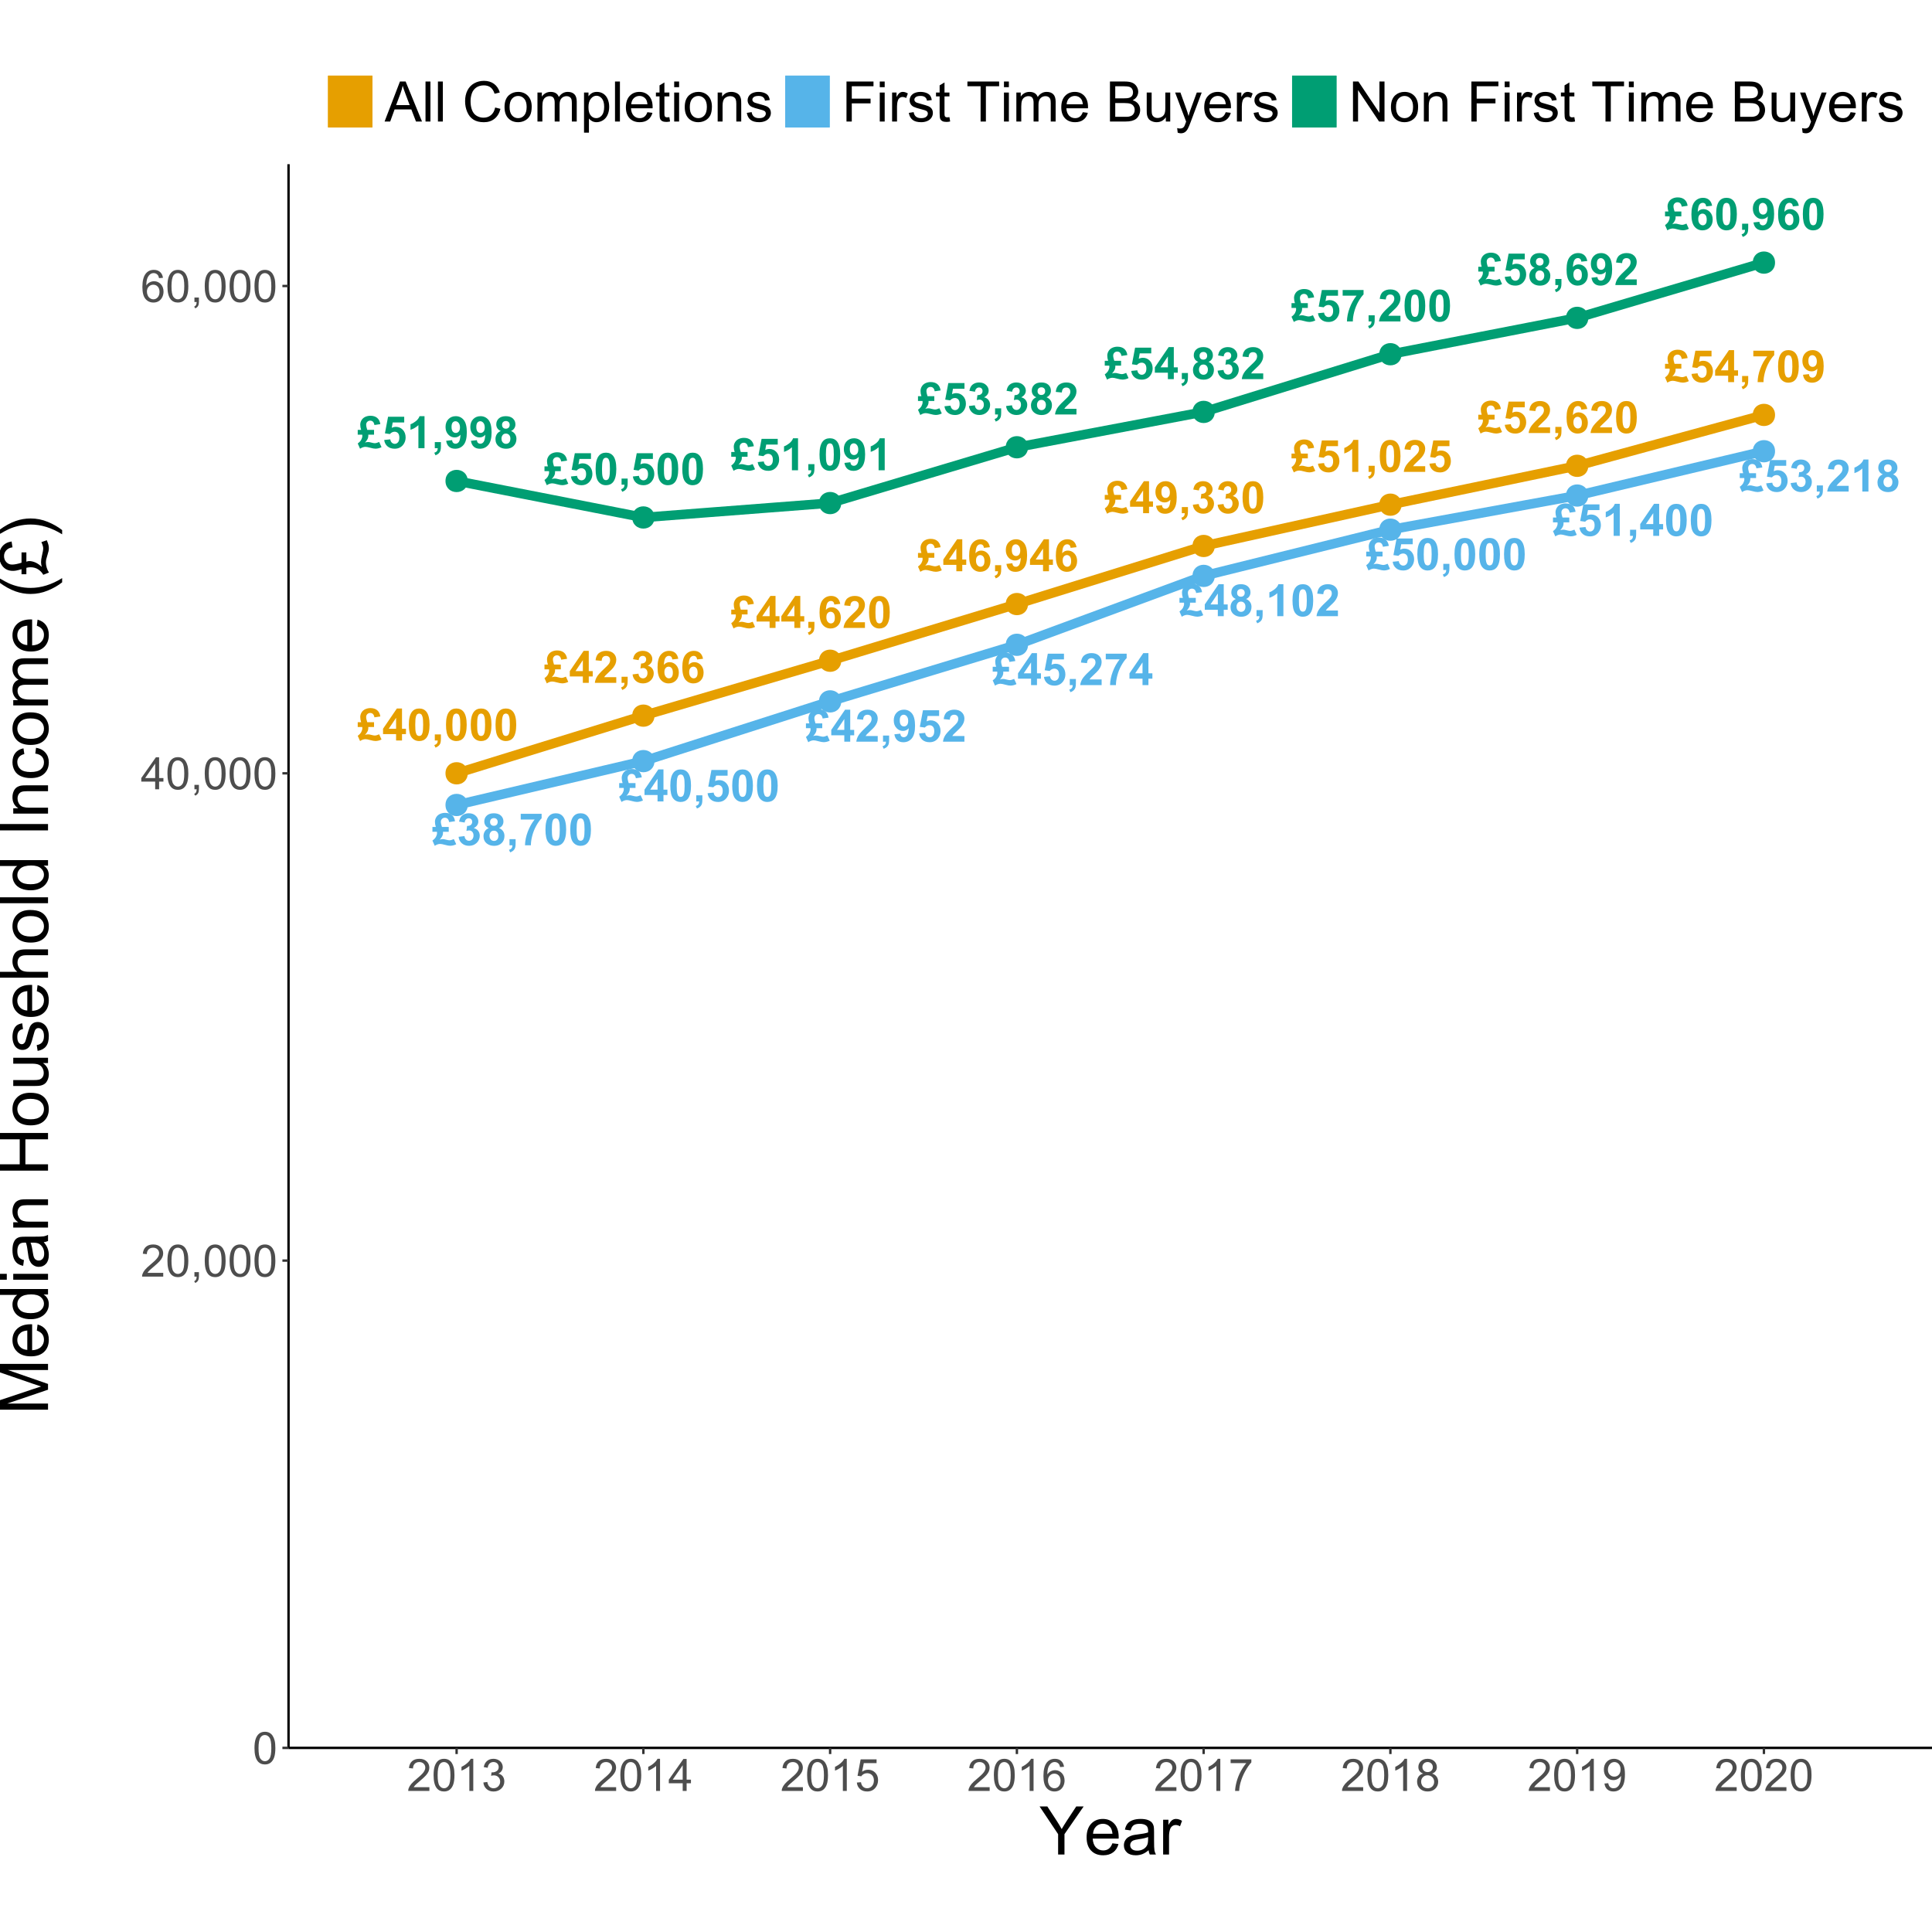 <?xml version="1.0" encoding="UTF-8"?>
<svg xmlns="http://www.w3.org/2000/svg" xmlns:xlink="http://www.w3.org/1999/xlink" width="864pt" height="864pt" viewBox="0 0 864 864" version="1.1">
<defs>
<g>
<symbol overflow="visible" id="glyph0-0">
<path style="stroke:none;" d="M 2.488 0 L 2.488 -12.449 L 12.449 -12.449 L 12.449 0 Z M 2.801 -0.312 L 12.137 -0.312 L 12.137 -12.137 L 2.801 -12.137 Z M 2.801 -0.312 "/>
</symbol>
<symbol overflow="visible" id="glyph0-1">
<path style="stroke:none;" d="M 9.715 -2.773 L 10.766 -0.457 C 10.391 -0.254 9.965 -0.094 9.484 0.031 C 9 0.156 8.531 0.223 8.082 0.223 C 7.496 0.223 6.719 0.086 5.746 -0.188 C 4.773 -0.461 4.055 -0.598 3.59 -0.602 C 2.797 -0.598 1.988 -0.32 1.168 0.242 L 0.125 -2.109 C 0.855 -2.633 1.383 -3.191 1.707 -3.789 C 2.023 -4.379 2.184 -4.945 2.188 -5.484 C 2.184 -5.656 2.172 -5.84 2.148 -6.039 L 0.125 -6.039 L 0.125 -8.188 L 1.652 -8.188 C 1.387 -8.949 1.254 -9.727 1.254 -10.512 C 1.254 -11.219 1.445 -11.891 1.832 -12.535 C 2.215 -13.176 2.762 -13.664 3.469 -14 C 4.176 -14.328 4.945 -14.496 5.785 -14.5 C 7.059 -14.496 8.078 -14.172 8.84 -13.531 C 9.594 -12.883 10.059 -11.961 10.23 -10.758 L 7.594 -10.367 C 7.469 -11.055 7.242 -11.555 6.922 -11.863 C 6.594 -12.164 6.191 -12.316 5.707 -12.32 C 5.188 -12.316 4.754 -12.145 4.414 -11.801 C 4.066 -11.453 3.895 -11.016 3.898 -10.492 C 3.895 -10.219 3.941 -9.859 4.039 -9.414 C 4.133 -8.965 4.25 -8.555 4.387 -8.188 L 7.422 -8.188 L 7.422 -6.039 L 4.832 -6.039 C 4.852 -5.895 4.863 -5.754 4.863 -5.613 C 4.863 -5.098 4.766 -4.621 4.57 -4.191 C 4.375 -3.754 3.977 -3.184 3.375 -2.48 C 3.73 -2.66 4.176 -2.754 4.715 -2.754 C 4.941 -2.754 5.145 -2.738 5.328 -2.715 C 5.414 -2.699 5.68 -2.637 6.125 -2.527 C 6.906 -2.324 7.441 -2.227 7.73 -2.227 C 8.23 -2.227 8.895 -2.406 9.715 -2.773 Z M 9.715 -2.773 "/>
</symbol>
<symbol overflow="visible" id="glyph0-2">
<path style="stroke:none;" d="M 0.887 -3.668 L 3.609 -3.949 C 3.688 -3.332 3.914 -2.844 4.297 -2.484 C 4.676 -2.125 5.117 -1.945 5.621 -1.945 C 6.188 -1.945 6.672 -2.176 7.07 -2.641 C 7.465 -3.102 7.664 -3.801 7.664 -4.734 C 7.664 -5.609 7.465 -6.266 7.074 -6.707 C 6.68 -7.141 6.172 -7.359 5.543 -7.363 C 4.758 -7.359 4.055 -7.012 3.434 -6.32 L 1.215 -6.641 L 2.617 -14.062 L 9.84 -14.062 L 9.84 -11.504 L 4.688 -11.504 L 4.258 -9.082 C 4.863 -9.387 5.484 -9.539 6.125 -9.539 C 7.336 -9.539 8.363 -9.098 9.207 -8.215 C 10.047 -7.332 10.469 -6.188 10.473 -4.785 C 10.469 -3.609 10.129 -2.562 9.453 -1.645 C 8.523 -0.387 7.238 0.238 5.594 0.242 C 4.273 0.238 3.199 -0.109 2.371 -0.816 C 1.539 -1.52 1.043 -2.473 0.887 -3.668 Z M 0.887 -3.668 "/>
</symbol>
<symbol overflow="visible" id="glyph0-3">
<path style="stroke:none;" d="M 7.84 0 L 5.105 0 L 5.105 -10.301 C 4.105 -9.363 2.93 -8.672 1.574 -8.227 L 1.574 -10.707 C 2.285 -10.938 3.059 -11.383 3.898 -12.035 C 4.73 -12.684 5.305 -13.441 5.621 -14.316 L 7.84 -14.316 Z M 7.84 0 "/>
</symbol>
<symbol overflow="visible" id="glyph0-4">
<path style="stroke:none;" d="M 1.363 -2.734 L 4.094 -2.734 L 4.094 -0.777 C 4.09 0.016 4.023 0.637 3.891 1.094 C 3.754 1.551 3.496 1.961 3.117 2.324 C 2.734 2.684 2.25 2.969 1.672 3.18 L 1.137 2.051 C 1.688 1.871 2.078 1.621 2.312 1.305 C 2.543 0.984 2.668 0.551 2.684 0 L 1.363 0 Z M 1.363 -2.734 "/>
</symbol>
<symbol overflow="visible" id="glyph0-5">
<path style="stroke:none;" d="M 0.906 -3.297 L 3.551 -3.59 C 3.613 -3.047 3.781 -2.648 4.055 -2.391 C 4.328 -2.133 4.688 -2.004 5.137 -2.004 C 5.695 -2.004 6.176 -2.262 6.574 -2.781 C 6.969 -3.297 7.219 -4.375 7.332 -6.012 C 6.641 -5.211 5.781 -4.809 4.754 -4.812 C 3.629 -4.809 2.664 -5.242 1.852 -6.109 C 1.039 -6.973 0.633 -8.102 0.633 -9.492 C 0.633 -10.938 1.062 -12.102 1.922 -12.988 C 2.781 -13.871 3.875 -14.312 5.203 -14.316 C 6.648 -14.312 7.832 -13.754 8.762 -12.637 C 9.684 -11.516 10.148 -9.676 10.152 -7.117 C 10.148 -4.512 9.664 -2.633 8.703 -1.477 C 7.734 -0.324 6.477 0.25 4.93 0.254 C 3.812 0.25 2.914 -0.043 2.227 -0.637 C 1.539 -1.227 1.098 -2.113 0.906 -3.297 Z M 7.09 -9.27 C 7.09 -10.148 6.887 -10.832 6.48 -11.32 C 6.074 -11.805 5.605 -12.047 5.078 -12.051 C 4.566 -12.047 4.145 -11.848 3.816 -11.449 C 3.48 -11.051 3.316 -10.398 3.316 -9.492 C 3.316 -8.57 3.496 -7.891 3.859 -7.461 C 4.223 -7.027 4.676 -6.812 5.223 -6.816 C 5.746 -6.812 6.191 -7.02 6.551 -7.438 C 6.91 -7.852 7.09 -8.465 7.09 -9.27 Z M 7.09 -9.27 "/>
</symbol>
<symbol overflow="visible" id="glyph0-6">
<path style="stroke:none;" d="M 3.191 -7.691 C 2.48 -7.988 1.965 -8.398 1.648 -8.922 C 1.324 -9.441 1.164 -10.016 1.168 -10.641 C 1.164 -11.703 1.535 -12.578 2.281 -13.273 C 3.02 -13.965 4.074 -14.312 5.445 -14.316 C 6.797 -14.312 7.852 -13.965 8.602 -13.273 C 9.352 -12.578 9.727 -11.703 9.727 -10.641 C 9.727 -9.977 9.555 -9.387 9.211 -8.875 C 8.867 -8.355 8.383 -7.961 7.762 -7.691 C 8.547 -7.371 9.148 -6.906 9.562 -6.301 C 9.977 -5.688 10.184 -4.984 10.184 -4.191 C 10.184 -2.871 9.762 -1.801 8.922 -0.98 C 8.082 -0.156 6.965 0.25 5.574 0.254 C 4.273 0.25 3.195 -0.086 2.336 -0.77 C 1.316 -1.566 0.809 -2.668 0.809 -4.074 C 0.809 -4.84 0.996 -5.551 1.379 -6.199 C 1.758 -6.844 2.363 -7.34 3.191 -7.691 Z M 3.754 -10.445 C 3.75 -9.898 3.902 -9.473 4.215 -9.172 C 4.52 -8.863 4.93 -8.711 5.445 -8.715 C 5.961 -8.711 6.375 -8.867 6.688 -9.176 C 6.996 -9.48 7.152 -9.906 7.156 -10.453 C 7.152 -10.965 7 -11.375 6.695 -11.684 C 6.387 -11.992 5.98 -12.145 5.477 -12.148 C 4.949 -12.145 4.531 -11.988 4.219 -11.68 C 3.906 -11.367 3.75 -10.957 3.754 -10.445 Z M 3.5 -4.336 C 3.496 -3.586 3.691 -3 4.078 -2.578 C 4.465 -2.156 4.945 -1.945 5.523 -1.945 C 6.086 -1.945 6.555 -2.145 6.926 -2.551 C 7.293 -2.953 7.477 -3.539 7.48 -4.309 C 7.477 -4.973 7.289 -5.512 6.914 -5.918 C 6.539 -6.324 6.062 -6.527 5.484 -6.527 C 4.816 -6.527 4.316 -6.297 3.992 -5.836 C 3.66 -5.375 3.496 -4.875 3.5 -4.336 Z M 3.5 -4.336 "/>
</symbol>
<symbol overflow="visible" id="glyph0-7">
<path style="stroke:none;" d="M 5.465 -14.316 C 6.844 -14.312 7.922 -13.82 8.703 -12.836 C 9.625 -11.668 10.09 -9.734 10.094 -7.031 C 10.09 -4.332 9.625 -2.391 8.695 -1.215 C 7.922 -0.242 6.844 0.238 5.465 0.242 C 4.074 0.238 2.957 -0.289 2.109 -1.355 C 1.258 -2.418 0.832 -4.32 0.836 -7.059 C 0.832 -9.742 1.301 -11.676 2.238 -12.855 C 3.008 -13.828 4.082 -14.312 5.465 -14.316 Z M 5.465 -12.051 C 5.133 -12.047 4.836 -11.941 4.578 -11.734 C 4.316 -11.52 4.117 -11.141 3.977 -10.602 C 3.785 -9.891 3.691 -8.703 3.695 -7.031 C 3.691 -5.359 3.777 -4.207 3.949 -3.582 C 4.117 -2.953 4.328 -2.539 4.586 -2.332 C 4.84 -2.125 5.133 -2.02 5.465 -2.023 C 5.793 -2.02 6.086 -2.125 6.348 -2.34 C 6.605 -2.547 6.809 -2.926 6.953 -3.473 C 7.137 -4.172 7.23 -5.359 7.234 -7.031 C 7.23 -8.703 7.145 -9.852 6.98 -10.477 C 6.809 -11.102 6.598 -11.52 6.344 -11.734 C 6.086 -11.941 5.793 -12.047 5.465 -12.051 Z M 5.465 -12.051 "/>
</symbol>
<symbol overflow="visible" id="glyph0-8">
<path style="stroke:none;" d="M 0.75 -3.781 L 3.395 -4.105 C 3.473 -3.43 3.699 -2.914 4.074 -2.559 C 4.441 -2.199 4.891 -2.02 5.418 -2.023 C 5.977 -2.02 6.449 -2.234 6.84 -2.664 C 7.223 -3.09 7.418 -3.668 7.422 -4.395 C 7.418 -5.082 7.234 -5.625 6.867 -6.027 C 6.496 -6.43 6.043 -6.633 5.516 -6.633 C 5.16 -6.633 4.742 -6.562 4.258 -6.43 L 4.562 -8.656 C 5.297 -8.633 5.859 -8.793 6.25 -9.137 C 6.637 -9.473 6.832 -9.926 6.836 -10.492 C 6.832 -10.973 6.688 -11.355 6.406 -11.641 C 6.117 -11.926 5.738 -12.07 5.27 -12.07 C 4.801 -12.07 4.402 -11.906 4.074 -11.582 C 3.738 -11.258 3.539 -10.785 3.473 -10.164 L 0.953 -10.59 C 1.125 -11.449 1.391 -12.141 1.746 -12.656 C 2.098 -13.172 2.59 -13.574 3.223 -13.871 C 3.855 -14.164 4.562 -14.312 5.348 -14.316 C 6.688 -14.312 7.766 -13.887 8.578 -13.031 C 9.242 -12.328 9.574 -11.535 9.578 -10.66 C 9.574 -9.402 8.891 -8.406 7.527 -7.664 C 8.344 -7.488 8.996 -7.094 9.488 -6.488 C 9.973 -5.875 10.219 -5.141 10.223 -4.277 C 10.219 -3.027 9.762 -1.961 8.852 -1.078 C 7.934 -0.199 6.797 0.238 5.438 0.242 C 4.145 0.238 3.074 -0.129 2.227 -0.871 C 1.375 -1.609 0.883 -2.578 0.75 -3.781 Z M 0.75 -3.781 "/>
</symbol>
<symbol overflow="visible" id="glyph0-9">
<path style="stroke:none;" d="M 10.074 -2.539 L 10.074 0 L 0.496 0 C 0.598 -0.957 0.91 -1.863 1.43 -2.727 C 1.945 -3.582 2.969 -4.723 4.504 -6.145 C 5.734 -7.289 6.488 -8.066 6.77 -8.48 C 7.141 -9.043 7.328 -9.602 7.332 -10.152 C 7.328 -10.758 7.164 -11.227 6.84 -11.559 C 6.512 -11.883 6.062 -12.047 5.484 -12.051 C 4.914 -12.047 4.457 -11.875 4.121 -11.535 C 3.781 -11.188 3.59 -10.617 3.539 -9.824 L 0.816 -10.094 C 0.973 -11.598 1.484 -12.676 2.344 -13.332 C 3.199 -13.984 4.27 -14.312 5.555 -14.316 C 6.961 -14.312 8.062 -13.934 8.867 -13.176 C 9.668 -12.414 10.07 -11.473 10.074 -10.348 C 10.07 -9.703 9.957 -9.09 9.727 -8.512 C 9.496 -7.93 9.133 -7.324 8.637 -6.691 C 8.305 -6.27 7.707 -5.66 6.848 -4.871 C 5.984 -4.078 5.438 -3.555 5.207 -3.297 C 4.977 -3.035 4.789 -2.781 4.648 -2.539 Z M 10.074 -2.539 "/>
</symbol>
<symbol overflow="visible" id="glyph0-10">
<path style="stroke:none;" d="M 6.203 0 L 6.203 -2.867 L 0.371 -2.867 L 0.371 -5.262 L 6.555 -14.316 L 8.852 -14.316 L 8.852 -5.27 L 10.621 -5.27 L 10.621 -2.867 L 8.852 -2.867 L 8.852 0 Z M 6.203 -5.27 L 6.203 -10.145 L 2.926 -5.27 Z M 6.203 -5.27 "/>
</symbol>
<symbol overflow="visible" id="glyph0-11">
<path style="stroke:none;" d="M 0.848 -11.523 L 0.848 -14.062 L 10.191 -14.062 L 10.191 -12.078 C 9.418 -11.316 8.633 -10.227 7.836 -8.809 C 7.035 -7.387 6.43 -5.879 6.012 -4.281 C 5.594 -2.684 5.387 -1.258 5.398 0 L 2.762 0 C 2.801 -1.969 3.207 -3.977 3.98 -6.027 C 4.746 -8.074 5.773 -9.906 7.059 -11.523 Z M 0.848 -11.523 "/>
</symbol>
<symbol overflow="visible" id="glyph0-12">
<path style="stroke:none;" d="M 10.105 -10.766 L 7.461 -10.473 C 7.391 -11.012 7.223 -11.414 6.953 -11.68 C 6.68 -11.938 6.328 -12.07 5.895 -12.07 C 5.316 -12.07 4.828 -11.809 4.43 -11.289 C 4.031 -10.77 3.777 -9.691 3.676 -8.051 C 4.352 -8.855 5.199 -9.258 6.215 -9.258 C 7.352 -9.258 8.328 -8.82 9.145 -7.953 C 9.957 -7.082 10.363 -5.961 10.367 -4.59 C 10.363 -3.129 9.938 -1.961 9.082 -1.078 C 8.227 -0.199 7.125 0.238 5.785 0.242 C 4.344 0.238 3.164 -0.316 2.238 -1.434 C 1.309 -2.551 0.844 -4.383 0.848 -6.934 C 0.844 -9.543 1.328 -11.426 2.297 -12.582 C 3.262 -13.734 4.516 -14.312 6.059 -14.316 C 7.141 -14.312 8.035 -14.012 8.746 -13.406 C 9.453 -12.797 9.906 -11.914 10.105 -10.766 Z M 3.91 -4.805 C 3.906 -3.914 4.113 -3.227 4.523 -2.746 C 4.93 -2.262 5.395 -2.02 5.922 -2.023 C 6.426 -2.02 6.848 -2.219 7.184 -2.617 C 7.52 -3.012 7.688 -3.66 7.691 -4.562 C 7.688 -5.488 7.504 -6.168 7.145 -6.598 C 6.777 -7.027 6.324 -7.242 5.785 -7.246 C 5.258 -7.242 4.816 -7.035 4.453 -6.629 C 4.09 -6.215 3.906 -5.609 3.91 -4.805 Z M 3.91 -4.805 "/>
</symbol>
<symbol overflow="visible" id="glyph1-0">
<path style="stroke:none;" d="M 2.5 0 L 2.5 -12.5 L 12.5 -12.5 L 12.5 0 Z M 2.812 -0.312 L 12.188 -0.312 L 12.188 -12.188 L 2.812 -12.188 Z M 2.812 -0.312 "/>
</symbol>
<symbol overflow="visible" id="glyph1-1">
<path style="stroke:none;" d=""/>
</symbol>
<symbol overflow="visible" id="glyph1-2">
<path style="stroke:none;" d="M 0.828 -7.062 C 0.824 -8.75 1 -10.113 1.352 -11.148 C 1.699 -12.176 2.219 -12.973 2.906 -13.535 C 3.594 -14.094 4.457 -14.371 5.5 -14.375 C 6.262 -14.371 6.934 -14.219 7.52 -13.91 C 8.098 -13.598 8.578 -13.148 8.957 -12.57 C 9.332 -11.984 9.629 -11.277 9.844 -10.441 C 10.055 -9.605 10.16 -8.477 10.164 -7.062 C 10.16 -5.375 9.988 -4.02 9.648 -2.992 C 9.301 -1.957 8.785 -1.16 8.102 -0.602 C 7.41 -0.039 6.543 0.238 5.5 0.242 C 4.117 0.238 3.031 -0.254 2.246 -1.242 C 1.297 -2.43 0.824 -4.367 0.828 -7.062 Z M 2.637 -7.062 C 2.637 -4.707 2.91 -3.145 3.461 -2.367 C 4.012 -1.59 4.691 -1.199 5.5 -1.203 C 6.305 -1.199 6.984 -1.59 7.535 -2.375 C 8.082 -3.152 8.355 -4.715 8.359 -7.062 C 8.355 -9.414 8.082 -10.98 7.535 -11.758 C 6.984 -12.531 6.297 -12.918 5.477 -12.922 C 4.668 -12.918 4.023 -12.578 3.547 -11.895 C 2.938 -11.02 2.637 -9.406 2.637 -7.062 Z M 2.637 -7.062 "/>
</symbol>
<symbol overflow="visible" id="glyph1-3">
<path style="stroke:none;" d="M 10.07 -1.688 L 10.07 0 L 0.605 0 C 0.59 -0.422 0.66 -0.828 0.812 -1.219 C 1.051 -1.863 1.438 -2.496 1.969 -3.125 C 2.5 -3.746 3.266 -4.469 4.266 -5.293 C 5.82 -6.566 6.871 -7.578 7.422 -8.324 C 7.965 -9.07 8.238 -9.773 8.242 -10.438 C 8.238 -11.133 7.988 -11.723 7.496 -12.203 C 6.996 -12.68 6.348 -12.918 5.547 -12.922 C 4.699 -12.918 4.023 -12.664 3.516 -12.16 C 3.008 -11.648 2.75 -10.945 2.742 -10.047 L 0.938 -10.234 C 1.062 -11.582 1.527 -12.609 2.336 -13.316 C 3.141 -14.02 4.223 -14.371 5.586 -14.375 C 6.957 -14.371 8.047 -13.992 8.848 -13.23 C 9.645 -12.469 10.043 -11.523 10.047 -10.398 C 10.043 -9.824 9.926 -9.262 9.695 -8.711 C 9.457 -8.156 9.066 -7.574 8.527 -6.965 C 7.98 -6.352 7.078 -5.512 5.82 -4.445 C 4.762 -3.559 4.086 -2.957 3.789 -2.641 C 3.488 -2.324 3.242 -2.008 3.047 -1.688 Z M 10.07 -1.688 "/>
</symbol>
<symbol overflow="visible" id="glyph1-4">
<path style="stroke:none;" d="M 1.777 0 L 1.777 -2 L 3.781 -2 L 3.781 0 C 3.777 0.734 3.648 1.328 3.391 1.781 C 3.129 2.234 2.715 2.582 2.148 2.832 L 1.66 2.078 C 2.027 1.914 2.301 1.676 2.48 1.363 C 2.652 1.047 2.75 0.594 2.773 0 Z M 1.777 0 "/>
</symbol>
<symbol overflow="visible" id="glyph1-5">
<path style="stroke:none;" d="M 6.465 0 L 6.465 -3.43 L 0.254 -3.43 L 0.254 -5.039 L 6.789 -14.316 L 8.223 -14.316 L 8.223 -5.039 L 10.156 -5.039 L 10.156 -3.43 L 8.223 -3.43 L 8.223 0 Z M 6.465 -5.039 L 6.465 -11.492 L 1.984 -5.039 Z M 6.465 -5.039 "/>
</symbol>
<symbol overflow="visible" id="glyph1-6">
<path style="stroke:none;" d="M 9.953 -10.812 L 8.203 -10.672 C 8.047 -11.359 7.824 -11.863 7.539 -12.18 C 7.062 -12.676 6.477 -12.926 5.781 -12.93 C 5.219 -12.926 4.727 -12.77 4.305 -12.461 C 3.75 -12.055 3.312 -11.465 2.996 -10.691 C 2.676 -9.914 2.512 -8.812 2.5 -7.383 C 2.918 -8.027 3.434 -8.504 4.051 -8.82 C 4.66 -9.129 5.305 -9.285 5.977 -9.289 C 7.148 -9.285 8.145 -8.855 8.969 -7.992 C 9.789 -7.129 10.199 -6.012 10.203 -4.648 C 10.199 -3.746 10.008 -2.91 9.621 -2.141 C 9.234 -1.367 8.703 -0.777 8.027 -0.371 C 7.348 0.039 6.578 0.238 5.723 0.242 C 4.254 0.238 3.059 -0.297 2.137 -1.371 C 1.211 -2.449 0.75 -4.223 0.75 -6.699 C 0.75 -9.465 1.262 -11.477 2.285 -12.734 C 3.176 -13.824 4.375 -14.371 5.891 -14.375 C 7.012 -14.371 7.934 -14.055 8.656 -13.426 C 9.371 -12.793 9.805 -11.922 9.953 -10.812 Z M 2.773 -4.641 C 2.77 -4.031 2.898 -3.449 3.16 -2.898 C 3.414 -2.344 3.773 -1.922 4.238 -1.637 C 4.695 -1.344 5.184 -1.199 5.695 -1.203 C 6.434 -1.199 7.07 -1.5 7.605 -2.102 C 8.137 -2.699 8.402 -3.512 8.406 -4.539 C 8.402 -5.527 8.141 -6.309 7.617 -6.879 C 7.09 -7.449 6.426 -7.734 5.625 -7.734 C 4.828 -7.734 4.152 -7.449 3.602 -6.879 C 3.047 -6.309 2.77 -5.562 2.773 -4.641 Z M 2.773 -4.641 "/>
</symbol>
<symbol overflow="visible" id="glyph1-7">
<path style="stroke:none;" d="M 7.453 0 L 5.695 0 L 5.695 -11.203 C 5.27 -10.797 4.711 -10.391 4.027 -9.988 C 3.34 -9.582 2.727 -9.281 2.18 -9.082 L 2.18 -10.781 C 3.16 -11.242 4.016 -11.801 4.754 -12.461 C 5.488 -13.113 6.012 -13.75 6.32 -14.375 L 7.453 -14.375 Z M 7.453 0 "/>
</symbol>
<symbol overflow="visible" id="glyph1-8">
<path style="stroke:none;" d="M 0.84 -3.781 L 2.598 -4.016 C 2.793 -3.016 3.137 -2.297 3.625 -1.859 C 4.109 -1.418 4.699 -1.199 5.398 -1.203 C 6.223 -1.199 6.922 -1.488 7.496 -2.062 C 8.062 -2.633 8.348 -3.34 8.352 -4.188 C 8.348 -4.992 8.086 -5.656 7.559 -6.184 C 7.027 -6.707 6.355 -6.973 5.547 -6.973 C 5.211 -6.973 4.797 -6.906 4.305 -6.777 L 4.5 -8.32 C 4.617 -8.305 4.711 -8.297 4.785 -8.301 C 5.531 -8.297 6.203 -8.492 6.805 -8.887 C 7.398 -9.273 7.699 -9.875 7.703 -10.695 C 7.699 -11.336 7.48 -11.871 7.051 -12.293 C 6.613 -12.715 6.051 -12.926 5.359 -12.93 C 4.676 -12.926 4.105 -12.711 3.652 -12.285 C 3.191 -11.852 2.898 -11.207 2.773 -10.352 L 1.016 -10.664 C 1.227 -11.84 1.715 -12.75 2.48 -13.402 C 3.238 -14.047 4.188 -14.371 5.32 -14.375 C 6.102 -14.371 6.82 -14.203 7.48 -13.871 C 8.137 -13.531 8.641 -13.074 8.988 -12.5 C 9.336 -11.918 9.508 -11.305 9.512 -10.656 C 9.508 -10.035 9.344 -9.473 9.012 -8.965 C 8.68 -8.457 8.188 -8.051 7.539 -7.754 C 8.383 -7.555 9.039 -7.152 9.512 -6.539 C 9.977 -5.922 10.211 -5.148 10.215 -4.227 C 10.211 -2.973 9.758 -1.914 8.848 -1.047 C 7.934 -0.18 6.781 0.25 5.391 0.254 C 4.133 0.25 3.09 -0.121 2.262 -0.867 C 1.43 -1.617 0.953 -2.586 0.84 -3.781 Z M 0.84 -3.781 "/>
</symbol>
<symbol overflow="visible" id="glyph1-9">
<path style="stroke:none;" d="M 0.828 -3.75 L 2.676 -3.906 C 2.812 -3.004 3.129 -2.328 3.629 -1.879 C 4.121 -1.426 4.723 -1.199 5.43 -1.203 C 6.273 -1.199 6.988 -1.52 7.578 -2.16 C 8.16 -2.797 8.453 -3.641 8.457 -4.695 C 8.453 -5.695 8.172 -6.488 7.609 -7.07 C 7.043 -7.645 6.305 -7.934 5.398 -7.938 C 4.828 -7.934 4.32 -7.805 3.867 -7.551 C 3.41 -7.293 3.051 -6.961 2.793 -6.555 L 1.141 -6.766 L 2.531 -14.121 L 9.648 -14.121 L 9.648 -12.441 L 3.938 -12.441 L 3.164 -8.594 C 4.023 -9.191 4.922 -9.492 5.867 -9.492 C 7.113 -9.492 8.168 -9.059 9.031 -8.191 C 9.887 -7.324 10.316 -6.211 10.32 -4.852 C 10.316 -3.555 9.941 -2.434 9.188 -1.492 C 8.27 -0.336 7.016 0.238 5.43 0.242 C 4.125 0.238 3.062 -0.121 2.242 -0.852 C 1.418 -1.578 0.945 -2.547 0.828 -3.75 Z M 0.828 -3.75 "/>
</symbol>
<symbol overflow="visible" id="glyph1-10">
<path style="stroke:none;" d="M 0.945 -12.441 L 0.945 -14.133 L 10.215 -14.133 L 10.215 -12.766 C 9.301 -11.793 8.398 -10.504 7.504 -8.895 C 6.609 -7.285 5.918 -5.633 5.43 -3.938 C 5.074 -2.738 4.852 -1.426 4.758 0 L 2.949 0 C 2.965 -1.125 3.188 -2.484 3.613 -4.082 C 4.035 -5.676 4.641 -7.215 5.434 -8.695 C 6.223 -10.176 7.066 -11.422 7.961 -12.441 Z M 0.945 -12.441 "/>
</symbol>
<symbol overflow="visible" id="glyph1-11">
<path style="stroke:none;" d="M 3.535 -7.766 C 2.801 -8.027 2.262 -8.41 1.914 -8.906 C 1.559 -9.398 1.383 -9.988 1.387 -10.684 C 1.383 -11.723 1.758 -12.598 2.508 -13.309 C 3.258 -14.016 4.254 -14.371 5.5 -14.375 C 6.746 -14.371 7.75 -14.008 8.516 -13.285 C 9.273 -12.555 9.656 -11.672 9.656 -10.633 C 9.656 -9.969 9.48 -9.391 9.133 -8.902 C 8.785 -8.406 8.258 -8.027 7.547 -7.766 C 8.426 -7.477 9.094 -7.016 9.555 -6.379 C 10.012 -5.738 10.242 -4.977 10.242 -4.094 C 10.242 -2.867 9.809 -1.84 8.945 -1.008 C 8.078 -0.176 6.938 0.238 5.527 0.242 C 4.109 0.238 2.973 -0.176 2.109 -1.012 C 1.242 -1.844 0.809 -2.887 0.812 -4.141 C 0.809 -5.07 1.043 -5.852 1.52 -6.48 C 1.988 -7.105 2.66 -7.531 3.535 -7.766 Z M 3.184 -10.742 C 3.18 -10.062 3.398 -9.512 3.836 -9.082 C 4.27 -8.652 4.836 -8.438 5.539 -8.438 C 6.211 -8.438 6.766 -8.648 7.203 -9.078 C 7.633 -9.5 7.852 -10.023 7.852 -10.645 C 7.852 -11.285 7.629 -11.828 7.184 -12.27 C 6.738 -12.707 6.18 -12.926 5.516 -12.93 C 4.844 -12.926 4.289 -12.711 3.848 -12.285 C 3.402 -11.852 3.18 -11.336 3.184 -10.742 Z M 2.617 -4.133 C 2.613 -3.625 2.73 -3.141 2.973 -2.676 C 3.207 -2.203 3.562 -1.84 4.031 -1.586 C 4.5 -1.328 5.004 -1.199 5.547 -1.203 C 6.383 -1.199 7.074 -1.469 7.625 -2.012 C 8.168 -2.547 8.441 -3.234 8.445 -4.07 C 8.441 -4.918 8.16 -5.617 7.602 -6.172 C 7.035 -6.719 6.332 -6.996 5.488 -7 C 4.66 -6.996 3.977 -6.723 3.434 -6.18 C 2.887 -5.629 2.613 -4.945 2.617 -4.133 Z M 2.617 -4.133 "/>
</symbol>
<symbol overflow="visible" id="glyph1-12">
<path style="stroke:none;" d="M 1.094 -3.312 L 2.781 -3.469 C 2.926 -2.672 3.199 -2.094 3.605 -1.738 C 4.004 -1.379 4.523 -1.199 5.156 -1.203 C 5.695 -1.199 6.168 -1.324 6.578 -1.574 C 6.98 -1.82 7.312 -2.148 7.578 -2.562 C 7.836 -2.973 8.055 -3.531 8.23 -4.238 C 8.406 -4.938 8.496 -5.656 8.496 -6.387 C 8.496 -6.465 8.492 -6.582 8.484 -6.738 C 8.133 -6.176 7.652 -5.719 7.047 -5.375 C 6.434 -5.023 5.773 -4.852 5.07 -4.852 C 3.879 -4.852 2.875 -5.281 2.059 -6.141 C 1.234 -7 0.824 -8.133 0.828 -9.539 C 0.824 -10.992 1.254 -12.16 2.113 -13.047 C 2.969 -13.93 4.043 -14.371 5.332 -14.375 C 6.262 -14.371 7.109 -14.121 7.883 -13.621 C 8.652 -13.117 9.238 -12.402 9.641 -11.477 C 10.039 -10.547 10.242 -9.207 10.242 -7.453 C 10.242 -5.621 10.043 -4.16 9.648 -3.078 C 9.25 -1.992 8.66 -1.168 7.875 -0.605 C 7.09 -0.039 6.168 0.238 5.117 0.242 C 3.992 0.238 3.078 -0.066 2.371 -0.688 C 1.66 -1.305 1.234 -2.18 1.094 -3.312 Z M 8.289 -9.629 C 8.285 -10.633 8.016 -11.434 7.484 -12.031 C 6.945 -12.621 6.301 -12.918 5.547 -12.922 C 4.762 -12.918 4.082 -12.602 3.504 -11.965 C 2.926 -11.324 2.637 -10.496 2.637 -9.484 C 2.637 -8.57 2.91 -7.828 3.461 -7.262 C 4.012 -6.688 4.691 -6.402 5.5 -6.406 C 6.309 -6.402 6.977 -6.688 7.504 -7.262 C 8.023 -7.828 8.285 -8.617 8.289 -9.629 Z M 8.289 -9.629 "/>
</symbol>
<symbol overflow="visible" id="glyph2-0">
<path style="stroke:none;" d="M 3.75 0 L 3.75 -18.75 L 18.75 -18.75 L 18.75 0 Z M 4.219 -0.469 L 18.281 -0.469 L 18.281 -18.281 L 4.219 -18.281 Z M 4.219 -0.469 "/>
</symbol>
<symbol overflow="visible" id="glyph2-1">
<path style="stroke:none;" d="M 8.363 0 L 8.363 -9.098 L 0.086 -21.477 L 3.547 -21.477 L 7.777 -15 C 8.555 -13.789 9.285 -12.578 9.961 -11.367 C 10.605 -12.488 11.387 -13.75 12.305 -15.16 L 16.465 -21.477 L 19.773 -21.477 L 11.207 -9.098 L 11.207 0 Z M 8.363 0 "/>
</symbol>
<symbol overflow="visible" id="glyph2-2">
<path style="stroke:none;" d="M 12.625 -5.008 L 15.352 -4.672 C 14.922 -3.078 14.125 -1.844 12.961 -0.965 C 11.797 -0.086 10.312 0.352 8.512 0.352 C 6.234 0.352 4.43 -0.348 3.098 -1.75 C 1.762 -3.148 1.094 -5.113 1.098 -7.648 C 1.094 -10.258 1.77 -12.289 3.117 -13.738 C 4.465 -15.18 6.211 -15.902 8.363 -15.906 C 10.441 -15.902 12.141 -15.195 13.461 -13.781 C 14.773 -12.367 15.434 -10.375 15.438 -7.809 C 15.434 -7.648 15.43 -7.414 15.426 -7.105 L 3.824 -7.105 C 3.918 -5.391 4.402 -4.082 5.273 -3.176 C 6.141 -2.27 7.223 -1.816 8.523 -1.816 C 9.488 -1.816 10.312 -2.07 11 -2.578 C 11.68 -3.086 12.223 -3.895 12.625 -5.008 Z M 3.969 -9.273 L 12.656 -9.273 C 12.539 -10.578 12.207 -11.559 11.66 -12.219 C 10.816 -13.23 9.727 -13.738 8.395 -13.742 C 7.18 -13.738 6.16 -13.332 5.34 -12.523 C 4.512 -11.711 4.055 -10.629 3.969 -9.273 Z M 3.969 -9.273 "/>
</symbol>
<symbol overflow="visible" id="glyph2-3">
<path style="stroke:none;" d="M 12.129 -1.918 C 11.152 -1.082 10.211 -0.496 9.309 -0.16 C 8.402 0.184 7.434 0.352 6.402 0.352 C 4.688 0.352 3.375 -0.062 2.461 -0.898 C 1.543 -1.73 1.082 -2.801 1.086 -4.102 C 1.082 -4.859 1.258 -5.555 1.605 -6.188 C 1.949 -6.816 2.402 -7.32 2.965 -7.703 C 3.527 -8.082 4.16 -8.371 4.863 -8.57 C 5.379 -8.703 6.16 -8.836 7.207 -8.965 C 9.332 -9.215 10.898 -9.516 11.91 -9.875 C 11.914 -10.23 11.918 -10.461 11.922 -10.562 C 11.918 -11.633 11.668 -12.391 11.176 -12.832 C 10.496 -13.426 9.496 -13.723 8.172 -13.727 C 6.93 -13.723 6.016 -13.504 5.426 -13.074 C 4.832 -12.637 4.395 -11.867 4.117 -10.766 L 1.539 -11.117 C 1.77 -12.219 2.156 -13.109 2.695 -13.789 C 3.23 -14.465 4.004 -14.988 5.023 -15.355 C 6.035 -15.719 7.215 -15.902 8.555 -15.906 C 9.883 -15.902 10.961 -15.746 11.793 -15.438 C 12.621 -15.121 13.23 -14.727 13.625 -14.258 C 14.012 -13.781 14.285 -13.184 14.445 -12.465 C 14.527 -12.012 14.57 -11.203 14.574 -10.035 L 14.574 -6.52 C 14.57 -4.066 14.629 -2.516 14.742 -1.867 C 14.855 -1.215 15.078 -0.594 15.41 0 L 12.656 0 C 12.383 -0.547 12.207 -1.184 12.129 -1.918 Z M 11.91 -7.809 C 10.949 -7.414 9.512 -7.082 7.602 -6.812 C 6.516 -6.652 5.75 -6.477 5.301 -6.285 C 4.852 -6.086 4.504 -5.801 4.262 -5.426 C 4.016 -5.051 3.895 -4.633 3.898 -4.176 C 3.895 -3.469 4.16 -2.883 4.695 -2.418 C 5.223 -1.945 6.004 -1.711 7.031 -1.715 C 8.047 -1.711 8.949 -1.934 9.742 -2.379 C 10.531 -2.824 11.113 -3.43 11.484 -4.203 C 11.766 -4.797 11.906 -5.676 11.91 -6.84 Z M 11.91 -7.809 "/>
</symbol>
<symbol overflow="visible" id="glyph2-4">
<path style="stroke:none;" d="M 1.949 0 L 1.949 -15.555 L 4.32 -15.555 L 4.32 -13.199 C 4.922 -14.297 5.48 -15.023 5.996 -15.379 C 6.504 -15.727 7.07 -15.902 7.691 -15.906 C 8.578 -15.902 9.48 -15.621 10.398 -15.059 L 9.492 -12.613 C 8.844 -12.992 8.199 -13.184 7.559 -13.184 C 6.98 -13.184 6.461 -13.008 6.004 -12.664 C 5.543 -12.312 5.215 -11.832 5.023 -11.219 C 4.727 -10.277 4.582 -9.254 4.586 -8.145 L 4.586 0 Z M 1.949 0 "/>
</symbol>
<symbol overflow="visible" id="glyph3-0">
<path style="stroke:none;" d="M 0 -3.75 L -18.75 -3.75 L -18.75 -18.75 L 0 -18.75 Z M -0.469 -4.219 L -0.469 -18.281 L -18.281 -18.281 L -18.281 -4.219 Z M -0.469 -4.219 "/>
</symbol>
<symbol overflow="visible" id="glyph3-1">
<path style="stroke:none;" d="M 0 -2.227 L -21.477 -2.227 L -21.477 -6.504 L -6.27 -11.586 C -4.852 -12.051 -3.789 -12.395 -3.09 -12.613 C -3.867 -12.852 -5.016 -13.23 -6.531 -13.754 L -21.477 -18.898 L -21.477 -22.719 L 0 -22.719 L 0 -19.98 L -17.973 -19.98 L 0 -13.742 L 0 -11.176 L -18.281 -4.965 L 0 -4.965 Z M 0 -2.227 "/>
</symbol>
<symbol overflow="visible" id="glyph3-2">
<path style="stroke:none;" d="M -5.008 -12.625 L -4.672 -15.352 C -3.078 -14.922 -1.844 -14.125 -0.965 -12.961 C -0.086 -11.797 0.352 -10.312 0.352 -8.512 C 0.352 -6.234 -0.348 -4.43 -1.75 -3.098 C -3.148 -1.762 -5.113 -1.094 -7.648 -1.098 C -10.258 -1.094 -12.289 -1.77 -13.738 -3.117 C -15.18 -4.465 -15.902 -6.211 -15.906 -8.363 C -15.902 -10.441 -15.195 -12.141 -13.781 -13.461 C -12.367 -14.773 -10.375 -15.434 -7.809 -15.438 C -7.648 -15.434 -7.414 -15.43 -7.105 -15.426 L -7.105 -3.824 C -5.391 -3.918 -4.082 -4.402 -3.176 -5.273 C -2.27 -6.141 -1.816 -7.223 -1.816 -8.523 C -1.816 -9.488 -2.07 -10.312 -2.578 -11 C -3.086 -11.68 -3.895 -12.223 -5.008 -12.625 Z M -9.273 -3.969 L -9.273 -12.656 C -10.578 -12.539 -11.559 -12.207 -12.219 -11.66 C -13.23 -10.816 -13.738 -9.727 -13.742 -8.395 C -13.738 -7.18 -13.332 -6.16 -12.523 -5.34 C -11.711 -4.512 -10.629 -4.055 -9.273 -3.969 Z M -9.273 -3.969 "/>
</symbol>
<symbol overflow="visible" id="glyph3-3">
<path style="stroke:none;" d="M 0 -12.07 L -1.961 -12.07 C -0.418 -11.082 0.352 -9.629 0.352 -7.719 C 0.352 -6.477 0.012 -5.336 -0.672 -4.297 C -1.355 -3.254 -2.309 -2.449 -3.535 -1.883 C -4.758 -1.309 -6.168 -1.023 -7.766 -1.027 C -9.312 -1.023 -10.723 -1.281 -11.988 -1.801 C -13.254 -2.316 -14.223 -3.094 -14.895 -4.129 C -15.566 -5.164 -15.902 -6.32 -15.906 -7.602 C -15.902 -8.535 -15.703 -9.371 -15.312 -10.105 C -14.914 -10.836 -14.402 -11.434 -13.77 -11.895 L -21.477 -11.895 L -21.477 -14.516 L 0 -14.516 Z M -7.766 -3.734 C -5.766 -3.73 -4.277 -4.152 -3.293 -4.992 C -2.309 -5.832 -1.816 -6.824 -1.816 -7.969 C -1.816 -9.117 -2.285 -10.094 -3.23 -10.902 C -4.168 -11.707 -5.605 -12.109 -7.543 -12.113 C -9.668 -12.109 -11.23 -11.699 -12.23 -10.883 C -13.223 -10.059 -13.723 -9.051 -13.727 -7.852 C -13.723 -6.68 -13.242 -5.699 -12.289 -4.914 C -11.328 -4.125 -9.82 -3.73 -7.766 -3.734 Z M -7.766 -3.734 "/>
</symbol>
<symbol overflow="visible" id="glyph3-4">
<path style="stroke:none;" d="M -18.441 -1.992 L -21.477 -1.992 L -21.477 -4.629 L -18.441 -4.629 Z M 0 -1.992 L -15.555 -1.992 L -15.555 -4.629 L 0 -4.629 Z M 0 -1.992 "/>
</symbol>
<symbol overflow="visible" id="glyph3-5">
<path style="stroke:none;" d="M -1.918 -12.129 C -1.082 -11.152 -0.496 -10.211 -0.16 -9.309 C 0.184 -8.402 0.352 -7.434 0.352 -6.402 C 0.352 -4.688 -0.062 -3.375 -0.898 -2.461 C -1.73 -1.543 -2.801 -1.082 -4.102 -1.086 C -4.859 -1.082 -5.555 -1.258 -6.188 -1.605 C -6.816 -1.949 -7.32 -2.402 -7.703 -2.965 C -8.082 -3.527 -8.371 -4.16 -8.57 -4.863 C -8.703 -5.379 -8.836 -6.16 -8.965 -7.207 C -9.215 -9.332 -9.516 -10.898 -9.875 -11.91 C -10.23 -11.914 -10.461 -11.918 -10.562 -11.922 C -11.633 -11.918 -12.391 -11.668 -12.832 -11.176 C -13.426 -10.496 -13.723 -9.496 -13.727 -8.172 C -13.723 -6.93 -13.504 -6.016 -13.074 -5.426 C -12.637 -4.836 -11.867 -4.398 -10.766 -4.117 L -11.117 -1.539 C -12.219 -1.77 -13.109 -2.156 -13.789 -2.695 C -14.465 -3.23 -14.988 -4.004 -15.355 -5.023 C -15.719 -6.035 -15.902 -7.215 -15.906 -8.555 C -15.902 -9.883 -15.746 -10.961 -15.438 -11.793 C -15.121 -12.621 -14.727 -13.23 -14.258 -13.625 C -13.781 -14.012 -13.184 -14.285 -12.465 -14.445 C -12.012 -14.527 -11.203 -14.57 -10.035 -14.574 L -6.52 -14.574 C -4.062 -14.57 -2.512 -14.629 -1.867 -14.742 C -1.215 -14.855 -0.594 -15.078 0 -15.41 L 0 -12.656 C -0.547 -12.383 -1.184 -12.207 -1.918 -12.129 Z M -7.809 -11.91 C -7.414 -10.949 -7.082 -9.512 -6.812 -7.602 C -6.652 -6.516 -6.477 -5.75 -6.285 -5.301 C -6.086 -4.852 -5.801 -4.504 -5.426 -4.262 C -5.051 -4.016 -4.633 -3.895 -4.176 -3.898 C -3.469 -3.895 -2.883 -4.16 -2.418 -4.695 C -1.945 -5.223 -1.711 -6.004 -1.715 -7.031 C -1.711 -8.047 -1.934 -8.949 -2.379 -9.742 C -2.824 -10.531 -3.43 -11.113 -4.203 -11.484 C -4.797 -11.766 -5.676 -11.906 -6.84 -11.91 Z M -7.809 -11.91 "/>
</symbol>
<symbol overflow="visible" id="glyph3-6">
<path style="stroke:none;" d="M 0 -1.977 L -15.555 -1.977 L -15.555 -4.352 L -13.344 -4.352 C -15.047 -5.492 -15.902 -7.141 -15.906 -9.301 C -15.902 -10.234 -15.734 -11.098 -15.402 -11.887 C -15.062 -12.672 -14.621 -13.262 -14.078 -13.652 C -13.527 -14.043 -12.879 -14.316 -12.129 -14.473 C -11.637 -14.566 -10.781 -14.613 -9.566 -14.617 L 0 -14.617 L 0 -11.984 L -9.461 -11.984 C -10.535 -11.98 -11.34 -11.879 -11.871 -11.676 C -12.402 -11.469 -12.828 -11.105 -13.148 -10.582 C -13.465 -10.059 -13.621 -9.445 -13.625 -8.746 C -13.621 -7.621 -13.266 -6.652 -12.555 -5.836 C -11.84 -5.02 -10.488 -4.609 -8.496 -4.613 L 0 -4.613 Z M 0 -1.977 "/>
</symbol>
<symbol overflow="visible" id="glyph3-7">
<path style="stroke:none;" d=""/>
</symbol>
<symbol overflow="visible" id="glyph3-8">
<path style="stroke:none;" d="M 0 -2.402 L -21.477 -2.402 L -21.477 -5.246 L -12.656 -5.246 L -12.656 -16.406 L -21.477 -16.406 L -21.477 -19.25 L 0 -19.25 L 0 -16.406 L -10.121 -16.406 L -10.121 -5.246 L 0 -5.242 Z M 0 -2.402 "/>
</symbol>
<symbol overflow="visible" id="glyph3-9">
<path style="stroke:none;" d="M -7.777 -0.996 C -10.656 -0.996 -12.793 -1.797 -14.18 -3.398 C -15.328 -4.734 -15.902 -6.363 -15.906 -8.293 C -15.902 -10.426 -15.203 -12.176 -13.805 -13.535 C -12.402 -14.891 -10.465 -15.566 -7.996 -15.57 C -5.992 -15.566 -4.418 -15.266 -3.273 -14.668 C -2.121 -14.066 -1.23 -13.195 -0.598 -12.047 C 0.035 -10.898 0.352 -9.645 0.352 -8.289 C 0.352 -6.109 -0.344 -4.348 -1.742 -3.008 C -3.133 -1.664 -5.145 -0.996 -7.777 -0.996 Z M -7.777 -3.707 C -5.781 -3.703 -4.289 -4.137 -3.301 -5.008 C -2.309 -5.875 -1.816 -6.969 -1.816 -8.289 C -1.816 -9.598 -2.312 -10.688 -3.309 -11.555 C -4.305 -12.422 -5.824 -12.855 -7.867 -12.859 C -9.785 -12.855 -11.242 -12.418 -12.238 -11.547 C -13.227 -10.672 -13.723 -9.586 -13.727 -8.289 C -13.723 -6.969 -13.23 -5.875 -12.246 -5.008 C -11.258 -4.137 -9.766 -3.703 -7.777 -3.707 Z M -7.777 -3.707 "/>
</symbol>
<symbol overflow="visible" id="glyph3-10">
<path style="stroke:none;" d="M 0 -12.172 L -2.285 -12.172 C -0.527 -10.957 0.352 -9.312 0.352 -7.234 C 0.352 -6.316 0.176 -5.461 -0.176 -4.664 C -0.527 -3.867 -0.969 -3.273 -1.5 -2.891 C -2.031 -2.5 -2.684 -2.23 -3.457 -2.078 C -3.973 -1.969 -4.793 -1.914 -5.918 -1.918 L -15.555 -1.918 L -15.555 -4.555 L -6.93 -4.555 C -5.551 -4.551 -4.621 -4.605 -4.145 -4.719 C -3.449 -4.879 -2.906 -5.23 -2.512 -5.77 C -2.113 -6.305 -1.914 -6.969 -1.918 -7.766 C -1.914 -8.551 -2.117 -9.293 -2.523 -9.988 C -2.926 -10.68 -3.477 -11.172 -4.18 -11.461 C -4.875 -11.75 -5.891 -11.895 -7.223 -11.895 L -15.555 -11.895 L -15.555 -14.531 L 0 -14.531 Z M 0 -12.172 "/>
</symbol>
<symbol overflow="visible" id="glyph3-11">
<path style="stroke:none;" d="M -4.645 -0.922 L -5.055 -3.531 C -4.004 -3.676 -3.203 -4.082 -2.648 -4.754 C -2.094 -5.418 -1.816 -6.355 -1.816 -7.559 C -1.816 -8.77 -2.062 -9.668 -2.555 -10.254 C -3.047 -10.84 -3.625 -11.133 -4.293 -11.133 C -4.883 -11.133 -5.352 -10.871 -5.699 -10.355 C -5.93 -9.988 -6.227 -9.09 -6.59 -7.66 C -7.078 -5.723 -7.5 -4.383 -7.859 -3.641 C -8.211 -2.891 -8.703 -2.324 -9.336 -1.941 C -9.961 -1.551 -10.66 -1.359 -11.426 -1.363 C -12.117 -1.359 -12.758 -1.52 -13.352 -1.84 C -13.941 -2.156 -14.434 -2.586 -14.824 -3.137 C -15.125 -3.543 -15.379 -4.102 -15.59 -4.812 C -15.797 -5.516 -15.902 -6.277 -15.906 -7.09 C -15.902 -8.309 -15.727 -9.379 -15.379 -10.305 C -15.023 -11.227 -14.547 -11.906 -13.949 -12.348 C -13.348 -12.785 -12.547 -13.09 -11.543 -13.258 L -11.191 -10.68 C -11.988 -10.559 -12.613 -10.219 -13.066 -9.66 C -13.516 -9.098 -13.738 -8.305 -13.742 -7.281 C -13.738 -6.066 -13.539 -5.203 -13.141 -4.688 C -12.738 -4.168 -12.27 -3.906 -11.734 -3.91 C -11.387 -3.906 -11.078 -4.016 -10.812 -4.234 C -10.523 -4.445 -10.289 -4.781 -10.109 -5.246 C -10.008 -5.504 -9.785 -6.281 -9.434 -7.574 C -8.934 -9.438 -8.523 -10.738 -8.211 -11.477 C -7.891 -12.211 -7.43 -12.789 -6.824 -13.211 C -6.219 -13.629 -5.469 -13.84 -4.57 -13.844 C -3.688 -13.84 -2.859 -13.582 -2.086 -13.074 C -1.309 -12.559 -0.707 -11.82 -0.285 -10.855 C 0.141 -9.887 0.352 -8.793 0.352 -7.574 C 0.352 -5.547 -0.066 -4.004 -0.906 -2.949 C -1.746 -1.887 -2.992 -1.211 -4.645 -0.922 Z M -4.645 -0.922 "/>
</symbol>
<symbol overflow="visible" id="glyph3-12">
<path style="stroke:none;" d="M 0 -1.977 L -21.477 -1.977 L -21.477 -4.613 L -13.77 -4.613 C -15.191 -5.84 -15.902 -7.395 -15.906 -9.273 C -15.902 -10.422 -15.676 -11.422 -15.227 -12.273 C -14.77 -13.121 -14.141 -13.73 -13.344 -14.098 C -12.539 -14.465 -11.379 -14.648 -9.859 -14.648 L 0 -14.648 L 0 -12.012 L -9.859 -12.012 C -11.176 -12.012 -12.133 -11.723 -12.734 -11.152 C -13.332 -10.578 -13.633 -9.773 -13.637 -8.73 C -13.633 -7.949 -13.43 -7.211 -13.027 -6.523 C -12.621 -5.832 -12.074 -5.344 -11.383 -5.051 C -10.688 -4.758 -9.73 -4.609 -8.512 -4.613 L 0 -4.613 Z M 0 -1.977 "/>
</symbol>
<symbol overflow="visible" id="glyph3-13">
<path style="stroke:none;" d="M 0 -1.918 L -21.477 -1.918 L -21.477 -4.555 L 0 -4.555 Z M 0 -1.918 "/>
</symbol>
<symbol overflow="visible" id="glyph3-14">
<path style="stroke:none;" d="M 0 -2.797 L -21.477 -2.797 L -21.477 -5.641 L 0 -5.641 Z M 0 -2.797 "/>
</symbol>
<symbol overflow="visible" id="glyph3-15">
<path style="stroke:none;" d="M -5.699 -12.129 L -5.359 -14.723 C -3.57 -14.438 -2.172 -13.711 -1.164 -12.547 C -0.152 -11.375 0.352 -9.941 0.352 -8.246 C 0.352 -6.113 -0.344 -4.402 -1.734 -3.113 C -3.125 -1.816 -5.117 -1.172 -7.719 -1.172 C -9.395 -1.172 -10.867 -1.449 -12.129 -2.008 C -13.387 -2.562 -14.328 -3.41 -14.961 -4.547 C -15.586 -5.684 -15.902 -6.922 -15.906 -8.262 C -15.902 -9.949 -15.477 -11.328 -14.625 -12.406 C -13.77 -13.477 -12.555 -14.168 -10.984 -14.473 L -10.59 -11.91 C -11.629 -11.664 -12.418 -11.23 -12.949 -10.613 C -13.477 -9.988 -13.738 -9.238 -13.742 -8.363 C -13.738 -7.031 -13.262 -5.953 -12.312 -5.125 C -11.355 -4.293 -9.852 -3.879 -7.793 -3.883 C -5.699 -3.879 -4.18 -4.277 -3.234 -5.082 C -2.289 -5.879 -1.816 -6.926 -1.816 -8.219 C -1.816 -9.25 -2.133 -10.113 -2.766 -10.809 C -3.398 -11.5 -4.375 -11.941 -5.699 -12.129 Z M -5.699 -12.129 "/>
</symbol>
<symbol overflow="visible" id="glyph3-16">
<path style="stroke:none;" d="M 0 -1.977 L -15.555 -1.977 L -15.555 -4.336 L -13.375 -4.336 C -14.133 -4.824 -14.746 -5.473 -15.211 -6.285 C -15.672 -7.094 -15.902 -8.016 -15.906 -9.055 C -15.902 -10.203 -15.664 -11.148 -15.188 -11.887 C -14.711 -12.621 -14.043 -13.141 -13.184 -13.445 C -14.996 -14.676 -15.902 -16.277 -15.906 -18.25 C -15.902 -19.793 -15.477 -20.98 -14.625 -21.809 C -13.77 -22.637 -12.453 -23.051 -10.68 -23.055 L 0 -23.055 L 0 -20.434 L -9.801 -20.434 C -10.852 -20.43 -11.609 -20.344 -12.078 -20.176 C -12.539 -20.004 -12.914 -19.695 -13.195 -19.246 C -13.477 -18.797 -13.617 -18.27 -13.621 -17.664 C -13.617 -16.566 -13.254 -15.66 -12.531 -14.941 C -11.801 -14.219 -10.637 -13.855 -9.039 -13.859 L 0 -13.859 L 0 -11.219 L -10.109 -11.219 C -11.277 -11.215 -12.156 -11 -12.746 -10.574 C -13.328 -10.141 -13.621 -9.438 -13.625 -8.469 C -13.621 -7.723 -13.426 -7.039 -13.039 -6.41 C -12.645 -5.777 -12.074 -5.32 -11.324 -5.039 C -10.57 -4.754 -9.484 -4.609 -8.07 -4.613 L 0 -4.613 Z M 0 -1.977 "/>
</symbol>
<symbol overflow="visible" id="glyph3-17">
<path style="stroke:none;" d="M 6.312 -7.016 C 4.473 -5.559 2.328 -4.328 -0.133 -3.324 C -2.59 -2.316 -5.137 -1.816 -7.777 -1.816 C -10.098 -1.816 -12.324 -2.191 -14.457 -2.945 C -16.926 -3.82 -19.387 -5.176 -21.84 -7.016 L -21.84 -8.906 C -19.805 -7.723 -18.355 -6.941 -17.492 -6.562 C -16.141 -5.965 -14.734 -5.496 -13.273 -5.156 C -11.441 -4.734 -9.605 -4.523 -7.766 -4.527 C -3.062 -4.523 1.625 -5.984 6.312 -8.906 Z M 6.312 -7.016 "/>
</symbol>
<symbol overflow="visible" id="glyph3-18">
<path style="stroke:none;" d="M -11.852 -5.801 L -11.852 -10.414 L -9.684 -10.414 L -9.684 -6.254 C -9.25 -6.438 -8.82 -6.531 -8.395 -6.535 C -7.539 -6.527 -6.641 -6.324 -5.695 -5.922 C -4.75 -5.516 -3.781 -4.852 -2.797 -3.926 C -3.008 -4.695 -3.117 -5.398 -3.121 -6.035 C -3.117 -6.844 -2.996 -7.754 -2.754 -8.773 C -2.352 -10.449 -2.148 -11.59 -2.152 -12.188 C -2.148 -12.91 -2.422 -13.848 -2.973 -15 L -0.555 -15.852 C -0.176 -14.945 0.07 -14.25 0.191 -13.762 C 0.305 -13.266 0.363 -12.773 0.367 -12.289 C 0.363 -11.875 0.324 -11.461 0.25 -11.047 C 0.199 -10.777 0.023 -10.145 -0.285 -9.148 C -0.59 -8.145 -0.773 -7.5 -0.836 -7.207 C -0.91 -6.746 -0.949 -6.285 -0.953 -5.828 C -0.949 -5.121 -0.828 -4.371 -0.586 -3.578 C -0.34 -2.781 -0.008 -2.059 0.41 -1.406 L -2.125 -0.395 C -2.637 -1.328 -3.375 -2.125 -4.34 -2.781 C -5.301 -3.434 -6.477 -3.762 -7.867 -3.766 C -8.457 -3.762 -9.062 -3.68 -9.684 -3.516 L -9.684 -0.645 L -11.852 -0.645 L -11.852 -2.902 C -12.941 -2.574 -13.738 -2.371 -14.246 -2.285 C -14.746 -2.195 -15.238 -2.148 -15.719 -2.152 C -17.746 -2.148 -19.332 -2.902 -20.477 -4.41 C -21.383 -5.617 -21.836 -7.082 -21.84 -8.805 C -21.836 -10.57 -21.352 -12.027 -20.383 -13.176 C -19.41 -14.32 -18.047 -15.027 -16.289 -15.293 L -15.895 -12.672 C -17.062 -12.523 -17.984 -12.086 -18.66 -11.359 C -19.332 -10.629 -19.668 -9.758 -19.672 -8.746 C -19.668 -7.66 -19.32 -6.758 -18.625 -6.043 C -17.926 -5.32 -17.082 -4.961 -16.098 -4.965 C -15.012 -4.961 -13.598 -5.242 -11.852 -5.801 Z M -11.852 -5.801 "/>
</symbol>
<symbol overflow="visible" id="glyph3-19">
<path style="stroke:none;" d="M 6.312 -3.707 L 6.312 -1.816 C 1.625 -4.734 -3.062 -6.191 -7.766 -6.195 C -9.594 -6.191 -11.414 -5.984 -13.227 -5.566 C -14.688 -5.234 -16.094 -4.77 -17.445 -4.176 C -18.32 -3.793 -19.785 -3.008 -21.84 -1.816 L -21.84 -3.707 C -19.387 -5.539 -16.926 -6.895 -14.457 -7.777 C -12.324 -8.527 -10.098 -8.906 -7.777 -8.906 C -5.137 -8.906 -2.59 -8.398 -0.133 -7.391 C 2.328 -6.375 4.473 -5.148 6.312 -3.707 Z M 6.312 -3.707 "/>
</symbol>
<symbol overflow="visible" id="glyph4-0">
<path style="stroke:none;" d="M 3.125 0 L 3.125 -15.625 L 15.625 -15.625 L 15.625 0 Z M 3.516 -0.391 L 15.234 -0.391 L 15.234 -15.234 L 3.516 -15.234 Z M 3.516 -0.391 "/>
</symbol>
<symbol overflow="visible" id="glyph4-1">
<path style="stroke:none;" d="M -0.035 0 L 6.836 -17.895 L 9.387 -17.895 L 16.711 0 L 14.016 0 L 11.926 -5.422 L 4.445 -5.422 L 2.477 0 Z M 5.125 -7.348 L 11.195 -7.348 L 9.328 -12.305 C 8.758 -13.809 8.332 -15.043 8.055 -16.016 C 7.824 -14.863 7.504 -13.727 7.094 -12.598 Z M 5.125 -7.348 "/>
</symbol>
<symbol overflow="visible" id="glyph4-2">
<path style="stroke:none;" d="M 1.598 0 L 1.598 -17.895 L 3.797 -17.895 L 3.797 0 Z M 1.598 0 "/>
</symbol>
<symbol overflow="visible" id="glyph4-3">
<path style="stroke:none;" d=""/>
</symbol>
<symbol overflow="visible" id="glyph4-4">
<path style="stroke:none;" d="M 14.695 -6.273 L 17.066 -5.676 C 16.566 -3.727 15.672 -2.242 14.387 -1.227 C 13.094 -0.203 11.52 0.305 9.656 0.305 C 7.727 0.305 6.156 -0.086 4.949 -0.871 C 3.738 -1.656 2.82 -2.793 2.191 -4.285 C 1.559 -5.77 1.242 -7.371 1.246 -9.082 C 1.242 -10.945 1.598 -12.57 2.312 -13.957 C 3.023 -15.344 4.035 -16.395 5.352 -17.117 C 6.664 -17.836 8.113 -18.199 9.691 -18.199 C 11.48 -18.199 12.984 -17.742 14.207 -16.832 C 15.426 -15.918 16.277 -14.637 16.762 -12.988 L 14.43 -12.438 C 14.012 -13.738 13.41 -14.688 12.621 -15.281 C 11.832 -15.875 10.84 -16.172 9.645 -16.176 C 8.27 -16.172 7.117 -15.84 6.195 -15.184 C 5.266 -14.52 4.617 -13.637 4.246 -12.527 C 3.871 -11.418 3.684 -10.273 3.688 -9.094 C 3.684 -7.57 3.906 -6.242 4.352 -5.109 C 4.793 -3.973 5.48 -3.121 6.418 -2.562 C 7.352 -2 8.367 -1.723 9.461 -1.723 C 10.785 -1.723 11.906 -2.102 12.828 -2.867 C 13.746 -3.629 14.371 -4.766 14.695 -6.273 Z M 14.695 -6.273 "/>
</symbol>
<symbol overflow="visible" id="glyph4-5">
<path style="stroke:none;" d="M 0.828 -6.48 C 0.824 -8.879 1.492 -10.656 2.832 -11.816 C 3.941 -12.773 5.301 -13.254 6.91 -13.258 C 8.688 -13.254 10.145 -12.668 11.277 -11.504 C 12.406 -10.332 12.973 -8.719 12.977 -6.664 C 12.973 -4.992 12.723 -3.68 12.227 -2.727 C 11.723 -1.766 10.992 -1.023 10.039 -0.5 C 9.078 0.031 8.035 0.293 6.91 0.293 C 5.09 0.293 3.625 -0.289 2.508 -1.453 C 1.387 -2.617 0.824 -4.293 0.828 -6.48 Z M 3.09 -6.48 C 3.086 -4.82 3.449 -3.578 4.176 -2.754 C 4.898 -1.926 5.809 -1.512 6.91 -1.516 C 7.996 -1.512 8.906 -1.926 9.633 -2.758 C 10.355 -3.586 10.715 -4.852 10.719 -6.555 C 10.715 -8.156 10.352 -9.371 9.625 -10.199 C 8.895 -11.023 7.988 -11.438 6.91 -11.438 C 5.809 -11.438 4.898 -11.023 4.176 -10.203 C 3.449 -9.379 3.086 -8.141 3.09 -6.48 Z M 3.09 -6.48 "/>
</symbol>
<symbol overflow="visible" id="glyph4-6">
<path style="stroke:none;" d="M 1.648 0 L 1.648 -12.965 L 3.613 -12.965 L 3.613 -11.145 C 4.016 -11.777 4.555 -12.285 5.234 -12.676 C 5.906 -13.059 6.676 -13.254 7.543 -13.258 C 8.5 -13.254 9.289 -13.055 9.906 -12.66 C 10.52 -12.258 10.953 -11.699 11.207 -10.984 C 12.227 -12.496 13.562 -13.254 15.211 -13.258 C 16.496 -13.254 17.484 -12.898 18.176 -12.188 C 18.867 -11.477 19.211 -10.379 19.215 -8.898 L 19.215 0 L 17.027 0 L 17.027 -8.168 C 17.027 -9.043 16.953 -9.672 16.812 -10.062 C 16.668 -10.445 16.41 -10.758 16.039 -10.996 C 15.66 -11.23 15.223 -11.348 14.723 -11.352 C 13.809 -11.348 13.051 -11.047 12.449 -10.441 C 11.844 -9.836 11.543 -8.863 11.547 -7.531 L 11.547 0 L 9.352 0 L 9.352 -8.422 C 9.352 -9.395 9.172 -10.129 8.812 -10.617 C 8.453 -11.105 7.867 -11.348 7.055 -11.352 C 6.438 -11.348 5.863 -11.188 5.34 -10.863 C 4.812 -10.535 4.434 -10.059 4.199 -9.434 C 3.961 -8.809 3.844 -7.906 3.844 -6.727 L 3.844 0 Z M 1.648 0 "/>
</symbol>
<symbol overflow="visible" id="glyph4-7">
<path style="stroke:none;" d="M 1.648 4.969 L 1.648 -12.965 L 3.648 -12.965 L 3.648 -11.281 C 4.121 -11.938 4.656 -12.434 5.25 -12.762 C 5.844 -13.09 6.562 -13.254 7.41 -13.258 C 8.516 -13.254 9.492 -12.969 10.34 -12.402 C 11.184 -11.828 11.82 -11.023 12.254 -9.988 C 12.684 -8.949 12.902 -7.812 12.902 -6.578 C 12.902 -5.25 12.664 -4.055 12.188 -2.996 C 11.711 -1.93 11.02 -1.117 10.113 -0.555 C 9.207 0.012 8.25 0.293 7.25 0.293 C 6.516 0.293 5.859 0.141 5.277 -0.168 C 4.695 -0.477 4.219 -0.867 3.844 -1.344 L 3.844 4.969 Z M 3.637 -6.41 C 3.633 -4.738 3.969 -3.504 4.648 -2.711 C 5.32 -1.91 6.141 -1.512 7.105 -1.516 C 8.078 -1.512 8.914 -1.926 9.613 -2.754 C 10.305 -3.578 10.652 -4.855 10.656 -6.594 C 10.652 -8.242 10.312 -9.48 9.637 -10.301 C 8.953 -11.121 8.141 -11.531 7.203 -11.535 C 6.262 -11.531 5.434 -11.094 4.715 -10.223 C 3.992 -9.344 3.633 -8.074 3.637 -6.41 Z M 3.637 -6.41 "/>
</symbol>
<symbol overflow="visible" id="glyph4-8">
<path style="stroke:none;" d="M 10.523 -4.176 L 12.793 -3.895 C 12.434 -2.566 11.773 -1.535 10.805 -0.805 C 9.836 -0.07 8.598 0.293 7.094 0.293 C 5.195 0.293 3.691 -0.289 2.582 -1.457 C 1.469 -2.625 0.914 -4.262 0.914 -6.371 C 0.914 -8.551 1.473 -10.246 2.598 -11.449 C 3.719 -12.652 5.176 -13.254 6.969 -13.258 C 8.699 -13.254 10.117 -12.664 11.219 -11.488 C 12.316 -10.305 12.867 -8.645 12.867 -6.508 C 12.867 -6.375 12.863 -6.18 12.855 -5.922 L 3.188 -5.922 C 3.266 -4.496 3.668 -3.406 4.395 -2.648 C 5.117 -1.891 6.02 -1.512 7.105 -1.516 C 7.906 -1.512 8.594 -1.723 9.168 -2.148 C 9.734 -2.566 10.188 -3.242 10.523 -4.176 Z M 3.309 -7.727 L 10.547 -7.727 C 10.445 -8.816 10.168 -9.633 9.719 -10.18 C 9.016 -11.023 8.109 -11.449 6.996 -11.449 C 5.984 -11.449 5.133 -11.109 4.449 -10.434 C 3.758 -9.758 3.379 -8.855 3.309 -7.727 Z M 3.309 -7.727 "/>
</symbol>
<symbol overflow="visible" id="glyph4-9">
<path style="stroke:none;" d="M 6.445 -1.965 L 6.762 -0.023 C 6.145 0.105 5.59 0.168 5.102 0.172 C 4.301 0.168 3.684 0.047 3.246 -0.207 C 2.805 -0.457 2.492 -0.789 2.316 -1.203 C 2.137 -1.609 2.051 -2.477 2.051 -3.797 L 2.051 -11.254 L 0.438 -11.254 L 0.438 -12.965 L 2.051 -12.965 L 2.051 -16.176 L 4.234 -17.492 L 4.234 -12.965 L 6.445 -12.965 L 6.445 -11.254 L 4.234 -11.254 L 4.234 -3.676 C 4.23 -3.043 4.27 -2.641 4.352 -2.465 C 4.426 -2.281 4.551 -2.137 4.73 -2.035 C 4.902 -1.926 5.152 -1.875 5.48 -1.879 C 5.723 -1.875 6.047 -1.902 6.445 -1.965 Z M 6.445 -1.965 "/>
</symbol>
<symbol overflow="visible" id="glyph4-10">
<path style="stroke:none;" d="M 1.66 -15.367 L 1.66 -17.895 L 3.859 -17.895 L 3.859 -15.367 Z M 1.66 0 L 1.66 -12.965 L 3.859 -12.965 L 3.859 0 Z M 1.66 0 "/>
</symbol>
<symbol overflow="visible" id="glyph4-11">
<path style="stroke:none;" d="M 1.648 0 L 1.648 -12.965 L 3.625 -12.965 L 3.625 -11.121 C 4.574 -12.543 5.949 -13.254 7.75 -13.258 C 8.527 -13.254 9.246 -13.113 9.906 -12.836 C 10.559 -12.551 11.051 -12.184 11.379 -11.73 C 11.703 -11.273 11.93 -10.73 12.062 -10.109 C 12.141 -9.695 12.18 -8.984 12.184 -7.973 L 12.184 0 L 9.984 0 L 9.984 -7.887 C 9.984 -8.777 9.898 -9.445 9.727 -9.891 C 9.555 -10.336 9.25 -10.688 8.82 -10.953 C 8.383 -11.215 7.875 -11.348 7.289 -11.352 C 6.352 -11.348 5.543 -11.051 4.863 -10.461 C 4.184 -9.863 3.844 -8.738 3.844 -7.078 L 3.844 0 Z M 1.648 0 "/>
</symbol>
<symbol overflow="visible" id="glyph4-12">
<path style="stroke:none;" d="M 0.77 -3.871 L 2.941 -4.211 C 3.062 -3.34 3.402 -2.672 3.961 -2.211 C 4.516 -1.742 5.293 -1.512 6.297 -1.516 C 7.305 -1.512 8.055 -1.715 8.543 -2.129 C 9.031 -2.535 9.273 -3.02 9.277 -3.578 C 9.273 -4.07 9.059 -4.461 8.629 -4.75 C 8.328 -4.941 7.578 -5.188 6.383 -5.492 C 4.77 -5.895 3.656 -6.246 3.035 -6.547 C 2.41 -6.844 1.938 -7.258 1.617 -7.781 C 1.297 -8.305 1.137 -8.883 1.137 -9.523 C 1.137 -10.094 1.266 -10.629 1.531 -11.125 C 1.793 -11.617 2.156 -12.027 2.613 -12.352 C 2.953 -12.602 3.418 -12.812 4.008 -12.992 C 4.598 -13.164 5.23 -13.254 5.906 -13.258 C 6.922 -13.254 7.812 -13.105 8.586 -12.816 C 9.352 -12.52 9.922 -12.125 10.289 -11.625 C 10.656 -11.125 10.906 -10.453 11.047 -9.617 L 8.898 -9.328 C 8.801 -9.992 8.52 -10.512 8.051 -10.887 C 7.582 -11.262 6.918 -11.449 6.066 -11.449 C 5.055 -11.449 4.336 -11.281 3.906 -10.949 C 3.473 -10.613 3.258 -10.223 3.258 -9.777 C 3.258 -9.492 3.348 -9.234 3.527 -9.008 C 3.707 -8.77 3.988 -8.574 4.371 -8.422 C 4.59 -8.336 5.234 -8.148 6.312 -7.859 C 7.859 -7.441 8.945 -7.102 9.562 -6.84 C 10.176 -6.574 10.656 -6.191 11.008 -5.688 C 11.355 -5.18 11.531 -4.555 11.535 -3.809 C 11.531 -3.074 11.316 -2.383 10.895 -1.738 C 10.465 -1.09 9.848 -0.59 9.043 -0.238 C 8.234 0.117 7.324 0.293 6.312 0.293 C 4.625 0.293 3.344 -0.055 2.461 -0.754 C 1.578 -1.453 1.012 -2.492 0.77 -3.871 Z M 0.77 -3.871 "/>
</symbol>
<symbol overflow="visible" id="glyph4-13">
<path style="stroke:none;" d="M 2.051 0 L 2.051 -17.895 L 14.125 -17.895 L 14.125 -15.785 L 4.418 -15.785 L 4.418 -10.242 L 12.816 -10.242 L 12.816 -8.129 L 4.418 -8.129 L 4.418 0 Z M 2.051 0 "/>
</symbol>
<symbol overflow="visible" id="glyph4-14">
<path style="stroke:none;" d="M 1.625 0 L 1.625 -12.965 L 3.602 -12.965 L 3.602 -11 C 4.105 -11.914 4.57 -12.52 5 -12.816 C 5.422 -13.105 5.895 -13.254 6.41 -13.258 C 7.148 -13.254 7.898 -13.016 8.668 -12.547 L 7.91 -10.512 C 7.371 -10.824 6.832 -10.98 6.297 -10.984 C 5.816 -10.98 5.387 -10.836 5.004 -10.551 C 4.621 -10.262 4.348 -9.863 4.188 -9.352 C 3.941 -8.57 3.82 -7.715 3.82 -6.789 L 3.82 0 Z M 1.625 0 "/>
</symbol>
<symbol overflow="visible" id="glyph4-15">
<path style="stroke:none;" d="M 6.48 0 L 6.48 -15.785 L 0.586 -15.785 L 0.586 -17.895 L 14.77 -17.895 L 14.77 -15.785 L 8.852 -15.785 L 8.852 0 Z M 6.48 0 "/>
</symbol>
<symbol overflow="visible" id="glyph4-16">
<path style="stroke:none;" d="M 1.832 0 L 1.832 -17.895 L 8.547 -17.895 C 9.91 -17.895 11.004 -17.711 11.832 -17.352 C 12.656 -16.984 13.305 -16.43 13.773 -15.68 C 14.238 -14.926 14.473 -14.137 14.477 -13.316 C 14.473 -12.551 14.266 -11.832 13.855 -11.156 C 13.438 -10.48 12.812 -9.934 11.977 -9.523 C 13.055 -9.203 13.883 -8.664 14.469 -7.898 C 15.047 -7.133 15.34 -6.227 15.344 -5.188 C 15.34 -4.344 15.164 -3.566 14.812 -2.848 C 14.457 -2.129 14.02 -1.574 13.5 -1.184 C 12.977 -0.793 12.32 -0.496 11.539 -0.297 C 10.75 -0.098 9.789 0 8.656 0 Z M 4.199 -10.375 L 8.07 -10.375 C 9.117 -10.371 9.871 -10.441 10.328 -10.582 C 10.926 -10.762 11.379 -11.059 11.688 -11.473 C 11.988 -11.887 12.141 -12.406 12.145 -13.039 C 12.141 -13.629 12 -14.152 11.719 -14.605 C 11.434 -15.055 11.023 -15.363 10.496 -15.531 C 9.965 -15.699 9.059 -15.785 7.777 -15.785 L 4.199 -15.785 Z M 4.199 -2.113 L 8.656 -2.113 C 9.414 -2.109 9.953 -2.137 10.266 -2.195 C 10.812 -2.293 11.266 -2.457 11.633 -2.684 C 11.996 -2.91 12.297 -3.242 12.535 -3.68 C 12.77 -4.113 12.891 -4.613 12.891 -5.188 C 12.891 -5.852 12.719 -6.434 12.379 -6.926 C 12.035 -7.418 11.562 -7.762 10.957 -7.965 C 10.348 -8.16 9.473 -8.262 8.336 -8.266 L 4.199 -8.266 Z M 4.199 -2.113 "/>
</symbol>
<symbol overflow="visible" id="glyph4-17">
<path style="stroke:none;" d="M 10.145 0 L 10.145 -1.906 C 9.129 -0.438 7.758 0.293 6.031 0.293 C 5.262 0.293 4.547 0.148 3.887 -0.145 C 3.223 -0.438 2.73 -0.805 2.41 -1.25 C 2.086 -1.691 1.863 -2.238 1.734 -2.883 C 1.641 -3.312 1.594 -3.992 1.598 -4.93 L 1.598 -12.965 L 3.797 -12.965 L 3.797 -5.773 C 3.797 -4.625 3.84 -3.852 3.93 -3.453 C 4.066 -2.871 4.359 -2.418 4.809 -2.09 C 5.254 -1.758 5.809 -1.594 6.469 -1.598 C 7.125 -1.594 7.742 -1.762 8.324 -2.105 C 8.898 -2.441 9.309 -2.902 9.551 -3.484 C 9.793 -4.066 9.914 -4.91 9.914 -6.02 L 9.914 -12.965 L 12.109 -12.965 L 12.109 0 Z M 10.145 0 "/>
</symbol>
<symbol overflow="visible" id="glyph4-18">
<path style="stroke:none;" d="M 1.551 4.992 L 1.305 2.93 C 1.785 3.059 2.203 3.121 2.562 3.125 C 3.047 3.121 3.438 3.039 3.734 2.879 C 4.023 2.715 4.266 2.488 4.457 2.195 C 4.594 1.973 4.816 1.43 5.125 0.562 C 5.164 0.438 5.23 0.258 5.32 0.023 L 0.402 -12.965 L 2.77 -12.965 L 5.469 -5.457 C 5.812 -4.5 6.129 -3.5 6.41 -2.453 C 6.66 -3.461 6.961 -4.445 7.312 -5.406 L 10.082 -12.965 L 12.281 -12.965 L 7.348 0.219 C 6.816 1.641 6.406 2.621 6.117 3.16 C 5.727 3.883 5.277 4.414 4.773 4.754 C 4.266 5.09 3.664 5.262 2.965 5.262 C 2.543 5.262 2.07 5.172 1.551 4.992 Z M 1.551 4.992 "/>
</symbol>
<symbol overflow="visible" id="glyph4-19">
<path style="stroke:none;" d="M 1.906 0 L 1.906 -17.895 L 4.332 -17.895 L 13.734 -3.844 L 13.734 -17.895 L 16.004 -17.895 L 16.004 0 L 13.574 0 L 4.176 -14.062 L 4.176 0 Z M 1.906 0 "/>
</symbol>
</g>
<clipPath id="clip1">
  <path d="M 129.031 73.422 L 864 73.422 L 864 781.668 L 129.031 781.668 Z M 129.031 73.422 "/>
</clipPath>
</defs>
<g id="surface44">
<rect x="0" y="0" width="864" height="864" style="fill:rgb(100%,100%,100%);fill-opacity:1;stroke:none;"/>
<rect x="0" y="0" width="864" height="864" style="fill:rgb(100%,100%,100%);fill-opacity:1;stroke:none;"/>
<path style="fill:none;stroke-width:1.067;stroke-linecap:round;stroke-linejoin:round;stroke:rgb(100%,100%,100%);stroke-opacity:1;stroke-miterlimit:10;" d="M 0 864 L 864 864 L 864 0 L 0 0 Z M 0 864 "/>
<g clip-path="url(#clip1)" clip-rule="nonzero">
<path style=" stroke:none;fill-rule:nonzero;fill:rgb(100%,100%,100%);fill-opacity:1;" d="M 129.031 781.668 L 864 781.668 L 864 73.422 L 129.031 73.422 Z M 129.031 781.668 "/>
</g>
<path style="fill:none;stroke-width:4.268;stroke-linecap:butt;stroke-linejoin:round;stroke:rgb(90.196%,62.353%,0%);stroke-opacity:1;stroke-miterlimit:10;" d="M 204.199 345.824 L 287.719 320.043 L 371.238 295.484 L 454.758 270.141 L 538.273 244.164 L 621.793 225.695 L 705.312 208.316 L 788.832 185.555 "/>
<path style="fill:none;stroke-width:4.268;stroke-linecap:butt;stroke-linejoin:round;stroke:rgb(33.725%,70.588%,91.373%);stroke-opacity:1;stroke-miterlimit:10;" d="M 204.199 359.988 L 287.719 340.375 L 371.238 313.66 L 454.758 288.359 L 538.273 257.543 L 621.793 236.863 L 705.312 221.609 L 788.832 201.793 "/>
<path style="fill:none;stroke-width:4.268;stroke-linecap:butt;stroke-linejoin:round;stroke:rgb(0%,61.961%,45.098%);stroke-opacity:1;stroke-miterlimit:10;" d="M 204.199 215.094 L 287.719 231.414 L 371.238 224.977 L 454.758 200.02 L 538.273 184.207 L 621.793 158.41 L 705.312 142.152 L 788.832 117.441 "/>
<g style="fill:rgb(0%,61.961%,45.098%);fill-opacity:1;">
  <use xlink:href="#glyph0-1" x="159.852" y="200.43"/>
  <use xlink:href="#glyph0-2" x="170.928" y="200.43"/>
  <use xlink:href="#glyph0-3" x="182.005" y="200.43"/>
  <use xlink:href="#glyph0-4" x="193.082" y="200.43"/>
  <use xlink:href="#glyph0-5" x="198.616" y="200.43"/>
  <use xlink:href="#glyph0-5" x="209.693" y="200.43"/>
  <use xlink:href="#glyph0-6" x="220.769" y="200.43"/>
</g>
<g style="fill:rgb(0%,61.961%,45.098%);fill-opacity:1;">
  <use xlink:href="#glyph0-1" x="243.371" y="216.75"/>
  <use xlink:href="#glyph0-2" x="254.448" y="216.75"/>
  <use xlink:href="#glyph0-7" x="265.525" y="216.75"/>
  <use xlink:href="#glyph0-4" x="276.602" y="216.75"/>
  <use xlink:href="#glyph0-2" x="282.135" y="216.75"/>
  <use xlink:href="#glyph0-7" x="293.212" y="216.75"/>
  <use xlink:href="#glyph0-7" x="304.289" y="216.75"/>
</g>
<g style="fill:rgb(0%,61.961%,45.098%);fill-opacity:1;">
  <use xlink:href="#glyph0-1" x="326.891" y="210.312"/>
  <use xlink:href="#glyph0-2" x="337.967" y="210.312"/>
  <use xlink:href="#glyph0-3" x="349.044" y="210.312"/>
  <use xlink:href="#glyph0-4" x="360.121" y="210.312"/>
  <use xlink:href="#glyph0-7" x="365.655" y="210.312"/>
  <use xlink:href="#glyph0-5" x="376.732" y="210.312"/>
  <use xlink:href="#glyph0-3" x="387.808" y="210.312"/>
</g>
<g style="fill:rgb(0%,61.961%,45.098%);fill-opacity:1;">
  <use xlink:href="#glyph0-1" x="410.406" y="185.355"/>
  <use xlink:href="#glyph0-2" x="421.483" y="185.355"/>
  <use xlink:href="#glyph0-8" x="432.56" y="185.355"/>
  <use xlink:href="#glyph0-4" x="443.637" y="185.355"/>
  <use xlink:href="#glyph0-8" x="449.17" y="185.355"/>
  <use xlink:href="#glyph0-6" x="460.247" y="185.355"/>
  <use xlink:href="#glyph0-9" x="471.324" y="185.355"/>
</g>
<g style="fill:rgb(0%,61.961%,45.098%);fill-opacity:1;">
  <use xlink:href="#glyph0-1" x="493.926" y="169.543"/>
  <use xlink:href="#glyph0-2" x="505.003" y="169.543"/>
  <use xlink:href="#glyph0-10" x="516.079" y="169.543"/>
  <use xlink:href="#glyph0-4" x="527.156" y="169.543"/>
  <use xlink:href="#glyph0-6" x="532.69" y="169.543"/>
  <use xlink:href="#glyph0-8" x="543.767" y="169.543"/>
  <use xlink:href="#glyph0-9" x="554.844" y="169.543"/>
</g>
<g style="fill:rgb(0%,61.961%,45.098%);fill-opacity:1;">
  <use xlink:href="#glyph0-1" x="577.445" y="143.746"/>
  <use xlink:href="#glyph0-2" x="588.522" y="143.746"/>
  <use xlink:href="#glyph0-11" x="599.599" y="143.746"/>
  <use xlink:href="#glyph0-4" x="610.676" y="143.746"/>
  <use xlink:href="#glyph0-9" x="616.209" y="143.746"/>
  <use xlink:href="#glyph0-7" x="627.286" y="143.746"/>
  <use xlink:href="#glyph0-7" x="638.363" y="143.746"/>
</g>
<g style="fill:rgb(0%,61.961%,45.098%);fill-opacity:1;">
  <use xlink:href="#glyph0-1" x="660.965" y="127.488"/>
  <use xlink:href="#glyph0-2" x="672.042" y="127.488"/>
  <use xlink:href="#glyph0-6" x="683.119" y="127.488"/>
  <use xlink:href="#glyph0-4" x="694.195" y="127.488"/>
  <use xlink:href="#glyph0-12" x="699.729" y="127.488"/>
  <use xlink:href="#glyph0-5" x="710.806" y="127.488"/>
  <use xlink:href="#glyph0-9" x="721.883" y="127.488"/>
</g>
<g style="fill:rgb(0%,61.961%,45.098%);fill-opacity:1;">
  <use xlink:href="#glyph0-1" x="744.484" y="102.777"/>
  <use xlink:href="#glyph0-12" x="755.561" y="102.777"/>
  <use xlink:href="#glyph0-7" x="766.638" y="102.777"/>
  <use xlink:href="#glyph0-4" x="777.715" y="102.777"/>
  <use xlink:href="#glyph0-5" x="783.248" y="102.777"/>
  <use xlink:href="#glyph0-12" x="794.325" y="102.777"/>
  <use xlink:href="#glyph0-7" x="805.402" y="102.777"/>
</g>
<g style="fill:rgb(33.725%,70.588%,91.373%);fill-opacity:1;">
  <use xlink:href="#glyph0-1" x="193.258" y="378.012"/>
  <use xlink:href="#glyph0-8" x="204.335" y="378.012"/>
  <use xlink:href="#glyph0-6" x="215.412" y="378.012"/>
  <use xlink:href="#glyph0-4" x="226.488" y="378.012"/>
  <use xlink:href="#glyph0-11" x="232.022" y="378.012"/>
  <use xlink:href="#glyph0-7" x="243.099" y="378.012"/>
  <use xlink:href="#glyph0-7" x="254.176" y="378.012"/>
</g>
<g style="fill:rgb(33.725%,70.588%,91.373%);fill-opacity:1;">
  <use xlink:href="#glyph0-1" x="276.777" y="358.402"/>
  <use xlink:href="#glyph0-10" x="287.854" y="358.402"/>
  <use xlink:href="#glyph0-7" x="298.931" y="358.402"/>
  <use xlink:href="#glyph0-4" x="310.008" y="358.402"/>
  <use xlink:href="#glyph0-2" x="315.541" y="358.402"/>
  <use xlink:href="#glyph0-7" x="326.618" y="358.402"/>
  <use xlink:href="#glyph0-7" x="337.695" y="358.402"/>
</g>
<g style="fill:rgb(33.725%,70.588%,91.373%);fill-opacity:1;">
  <use xlink:href="#glyph0-1" x="360.297" y="331.684"/>
  <use xlink:href="#glyph0-10" x="371.374" y="331.684"/>
  <use xlink:href="#glyph0-9" x="382.451" y="331.684"/>
  <use xlink:href="#glyph0-4" x="393.527" y="331.684"/>
  <use xlink:href="#glyph0-5" x="399.061" y="331.684"/>
  <use xlink:href="#glyph0-2" x="410.138" y="331.684"/>
  <use xlink:href="#glyph0-9" x="421.215" y="331.684"/>
</g>
<g style="fill:rgb(33.725%,70.588%,91.373%);fill-opacity:1;">
  <use xlink:href="#glyph0-1" x="443.816" y="306.383"/>
  <use xlink:href="#glyph0-10" x="454.893" y="306.383"/>
  <use xlink:href="#glyph0-2" x="465.97" y="306.383"/>
  <use xlink:href="#glyph0-4" x="477.047" y="306.383"/>
  <use xlink:href="#glyph0-9" x="482.581" y="306.383"/>
  <use xlink:href="#glyph0-11" x="493.657" y="306.383"/>
  <use xlink:href="#glyph0-10" x="504.734" y="306.383"/>
</g>
<g style="fill:rgb(33.725%,70.588%,91.373%);fill-opacity:1;">
  <use xlink:href="#glyph0-1" x="527.336" y="275.566"/>
  <use xlink:href="#glyph0-10" x="538.413" y="275.566"/>
  <use xlink:href="#glyph0-6" x="549.49" y="275.566"/>
  <use xlink:href="#glyph0-4" x="560.566" y="275.566"/>
  <use xlink:href="#glyph0-3" x="566.1" y="275.566"/>
  <use xlink:href="#glyph0-7" x="577.177" y="275.566"/>
  <use xlink:href="#glyph0-9" x="588.254" y="275.566"/>
</g>
<g style="fill:rgb(33.725%,70.588%,91.373%);fill-opacity:1;">
  <use xlink:href="#glyph0-1" x="610.855" y="254.887"/>
  <use xlink:href="#glyph0-2" x="621.932" y="254.887"/>
  <use xlink:href="#glyph0-7" x="633.009" y="254.887"/>
  <use xlink:href="#glyph0-4" x="644.086" y="254.887"/>
  <use xlink:href="#glyph0-7" x="649.62" y="254.887"/>
  <use xlink:href="#glyph0-7" x="660.696" y="254.887"/>
  <use xlink:href="#glyph0-7" x="671.773" y="254.887"/>
</g>
<g style="fill:rgb(33.725%,70.588%,91.373%);fill-opacity:1;">
  <use xlink:href="#glyph0-1" x="694.375" y="239.633"/>
  <use xlink:href="#glyph0-2" x="705.452" y="239.633"/>
  <use xlink:href="#glyph0-3" x="716.529" y="239.633"/>
  <use xlink:href="#glyph0-4" x="727.606" y="239.633"/>
  <use xlink:href="#glyph0-10" x="733.139" y="239.633"/>
  <use xlink:href="#glyph0-7" x="744.216" y="239.633"/>
  <use xlink:href="#glyph0-7" x="755.293" y="239.633"/>
</g>
<g style="fill:rgb(33.725%,70.588%,91.373%);fill-opacity:1;">
  <use xlink:href="#glyph0-1" x="777.891" y="219.816"/>
  <use xlink:href="#glyph0-2" x="788.967" y="219.816"/>
  <use xlink:href="#glyph0-8" x="800.044" y="219.816"/>
  <use xlink:href="#glyph0-4" x="811.121" y="219.816"/>
  <use xlink:href="#glyph0-9" x="816.655" y="219.816"/>
  <use xlink:href="#glyph0-3" x="827.732" y="219.816"/>
  <use xlink:href="#glyph0-6" x="838.808" y="219.816"/>
</g>
<g style="fill:rgb(90.196%,62.353%,0%);fill-opacity:1;">
  <use xlink:href="#glyph0-1" x="159.852" y="331.16"/>
  <use xlink:href="#glyph0-10" x="170.928" y="331.16"/>
  <use xlink:href="#glyph0-7" x="182.005" y="331.16"/>
  <use xlink:href="#glyph0-4" x="193.082" y="331.16"/>
  <use xlink:href="#glyph0-7" x="198.616" y="331.16"/>
  <use xlink:href="#glyph0-7" x="209.693" y="331.16"/>
  <use xlink:href="#glyph0-7" x="220.769" y="331.16"/>
</g>
<g style="fill:rgb(90.196%,62.353%,0%);fill-opacity:1;">
  <use xlink:href="#glyph0-1" x="243.371" y="305.379"/>
  <use xlink:href="#glyph0-10" x="254.448" y="305.379"/>
  <use xlink:href="#glyph0-9" x="265.525" y="305.379"/>
  <use xlink:href="#glyph0-4" x="276.602" y="305.379"/>
  <use xlink:href="#glyph0-8" x="282.135" y="305.379"/>
  <use xlink:href="#glyph0-12" x="293.212" y="305.379"/>
  <use xlink:href="#glyph0-12" x="304.289" y="305.379"/>
</g>
<g style="fill:rgb(90.196%,62.353%,0%);fill-opacity:1;">
  <use xlink:href="#glyph0-1" x="326.891" y="280.82"/>
  <use xlink:href="#glyph0-10" x="337.967" y="280.82"/>
  <use xlink:href="#glyph0-10" x="349.044" y="280.82"/>
  <use xlink:href="#glyph0-4" x="360.121" y="280.82"/>
  <use xlink:href="#glyph0-12" x="365.655" y="280.82"/>
  <use xlink:href="#glyph0-9" x="376.732" y="280.82"/>
  <use xlink:href="#glyph0-7" x="387.808" y="280.82"/>
</g>
<g style="fill:rgb(90.196%,62.353%,0%);fill-opacity:1;">
  <use xlink:href="#glyph0-1" x="410.406" y="255.477"/>
  <use xlink:href="#glyph0-10" x="421.483" y="255.477"/>
  <use xlink:href="#glyph0-12" x="432.56" y="255.477"/>
  <use xlink:href="#glyph0-4" x="443.637" y="255.477"/>
  <use xlink:href="#glyph0-5" x="449.17" y="255.477"/>
  <use xlink:href="#glyph0-10" x="460.247" y="255.477"/>
  <use xlink:href="#glyph0-12" x="471.324" y="255.477"/>
</g>
<g style="fill:rgb(90.196%,62.353%,0%);fill-opacity:1;">
  <use xlink:href="#glyph0-1" x="493.926" y="229.5"/>
  <use xlink:href="#glyph0-10" x="505.003" y="229.5"/>
  <use xlink:href="#glyph0-5" x="516.079" y="229.5"/>
  <use xlink:href="#glyph0-4" x="527.156" y="229.5"/>
  <use xlink:href="#glyph0-8" x="532.69" y="229.5"/>
  <use xlink:href="#glyph0-8" x="543.767" y="229.5"/>
  <use xlink:href="#glyph0-7" x="554.844" y="229.5"/>
</g>
<g style="fill:rgb(90.196%,62.353%,0%);fill-opacity:1;">
  <use xlink:href="#glyph0-1" x="577.445" y="211.031"/>
  <use xlink:href="#glyph0-2" x="588.522" y="211.031"/>
  <use xlink:href="#glyph0-3" x="599.599" y="211.031"/>
  <use xlink:href="#glyph0-4" x="610.676" y="211.031"/>
  <use xlink:href="#glyph0-7" x="616.209" y="211.031"/>
  <use xlink:href="#glyph0-9" x="627.286" y="211.031"/>
  <use xlink:href="#glyph0-2" x="638.363" y="211.031"/>
</g>
<g style="fill:rgb(90.196%,62.353%,0%);fill-opacity:1;">
  <use xlink:href="#glyph0-1" x="660.965" y="193.652"/>
  <use xlink:href="#glyph0-2" x="672.042" y="193.652"/>
  <use xlink:href="#glyph0-9" x="683.119" y="193.652"/>
  <use xlink:href="#glyph0-4" x="694.195" y="193.652"/>
  <use xlink:href="#glyph0-12" x="699.729" y="193.652"/>
  <use xlink:href="#glyph0-9" x="710.806" y="193.652"/>
  <use xlink:href="#glyph0-7" x="721.883" y="193.652"/>
</g>
<g style="fill:rgb(90.196%,62.353%,0%);fill-opacity:1;">
  <use xlink:href="#glyph0-1" x="744.484" y="170.891"/>
  <use xlink:href="#glyph0-2" x="755.561" y="170.891"/>
  <use xlink:href="#glyph0-10" x="766.638" y="170.891"/>
  <use xlink:href="#glyph0-4" x="777.715" y="170.891"/>
  <use xlink:href="#glyph0-11" x="783.248" y="170.891"/>
  <use xlink:href="#glyph0-7" x="794.325" y="170.891"/>
  <use xlink:href="#glyph0-5" x="805.402" y="170.891"/>
</g>
<path style="fill-rule:nonzero;fill:rgb(0%,61.961%,45.098%);fill-opacity:1;stroke-width:0.709;stroke-linecap:round;stroke-linejoin:round;stroke:rgb(0%,61.961%,45.098%);stroke-opacity:1;stroke-miterlimit:10;" d="M 208.82 215.094 C 208.82 221.254 199.578 221.254 199.578 215.094 C 199.578 208.93 208.82 208.93 208.82 215.094 "/>
<path style="fill-rule:nonzero;fill:rgb(0%,61.961%,45.098%);fill-opacity:1;stroke-width:0.709;stroke-linecap:round;stroke-linejoin:round;stroke:rgb(0%,61.961%,45.098%);stroke-opacity:1;stroke-miterlimit:10;" d="M 292.34 231.414 C 292.34 237.578 283.094 237.578 283.094 231.414 C 283.094 225.25 292.34 225.25 292.34 231.414 "/>
<path style="fill-rule:nonzero;fill:rgb(0%,61.961%,45.098%);fill-opacity:1;stroke-width:0.709;stroke-linecap:round;stroke-linejoin:round;stroke:rgb(0%,61.961%,45.098%);stroke-opacity:1;stroke-miterlimit:10;" d="M 375.859 224.977 C 375.859 231.137 366.613 231.137 366.613 224.977 C 366.613 218.812 375.859 218.812 375.859 224.977 "/>
<path style="fill-rule:nonzero;fill:rgb(0%,61.961%,45.098%);fill-opacity:1;stroke-width:0.709;stroke-linecap:round;stroke-linejoin:round;stroke:rgb(0%,61.961%,45.098%);stroke-opacity:1;stroke-miterlimit:10;" d="M 459.379 200.02 C 459.379 206.18 450.133 206.18 450.133 200.02 C 450.133 193.855 459.379 193.855 459.379 200.02 "/>
<path style="fill-rule:nonzero;fill:rgb(0%,61.961%,45.098%);fill-opacity:1;stroke-width:0.709;stroke-linecap:round;stroke-linejoin:round;stroke:rgb(0%,61.961%,45.098%);stroke-opacity:1;stroke-miterlimit:10;" d="M 542.898 184.207 C 542.898 190.371 533.652 190.371 533.652 184.207 C 533.652 178.043 542.898 178.043 542.898 184.207 "/>
<path style="fill-rule:nonzero;fill:rgb(0%,61.961%,45.098%);fill-opacity:1;stroke-width:0.709;stroke-linecap:round;stroke-linejoin:round;stroke:rgb(0%,61.961%,45.098%);stroke-opacity:1;stroke-miterlimit:10;" d="M 626.418 158.41 C 626.418 164.574 617.172 164.574 617.172 158.41 C 617.172 152.246 626.418 152.246 626.418 158.41 "/>
<path style="fill-rule:nonzero;fill:rgb(0%,61.961%,45.098%);fill-opacity:1;stroke-width:0.709;stroke-linecap:round;stroke-linejoin:round;stroke:rgb(0%,61.961%,45.098%);stroke-opacity:1;stroke-miterlimit:10;" d="M 709.938 142.152 C 709.938 148.316 700.691 148.316 700.691 142.152 C 700.691 135.992 709.938 135.992 709.938 142.152 "/>
<path style="fill-rule:nonzero;fill:rgb(0%,61.961%,45.098%);fill-opacity:1;stroke-width:0.709;stroke-linecap:round;stroke-linejoin:round;stroke:rgb(0%,61.961%,45.098%);stroke-opacity:1;stroke-miterlimit:10;" d="M 793.453 117.441 C 793.453 123.605 784.211 123.605 784.211 117.441 C 784.211 111.277 793.453 111.277 793.453 117.441 "/>
<path style="fill-rule:nonzero;fill:rgb(33.725%,70.588%,91.373%);fill-opacity:1;stroke-width:0.709;stroke-linecap:round;stroke-linejoin:round;stroke:rgb(33.725%,70.588%,91.373%);stroke-opacity:1;stroke-miterlimit:10;" d="M 208.82 359.988 C 208.82 366.152 199.578 366.152 199.578 359.988 C 199.578 353.824 208.82 353.824 208.82 359.988 "/>
<path style="fill-rule:nonzero;fill:rgb(33.725%,70.588%,91.373%);fill-opacity:1;stroke-width:0.709;stroke-linecap:round;stroke-linejoin:round;stroke:rgb(33.725%,70.588%,91.373%);stroke-opacity:1;stroke-miterlimit:10;" d="M 292.34 340.375 C 292.34 346.539 283.094 346.539 283.094 340.375 C 283.094 334.215 292.34 334.215 292.34 340.375 "/>
<path style="fill-rule:nonzero;fill:rgb(33.725%,70.588%,91.373%);fill-opacity:1;stroke-width:0.709;stroke-linecap:round;stroke-linejoin:round;stroke:rgb(33.725%,70.588%,91.373%);stroke-opacity:1;stroke-miterlimit:10;" d="M 375.859 313.66 C 375.859 319.82 366.613 319.82 366.613 313.66 C 366.613 307.496 375.859 307.496 375.859 313.66 "/>
<path style="fill-rule:nonzero;fill:rgb(33.725%,70.588%,91.373%);fill-opacity:1;stroke-width:0.709;stroke-linecap:round;stroke-linejoin:round;stroke:rgb(33.725%,70.588%,91.373%);stroke-opacity:1;stroke-miterlimit:10;" d="M 459.379 288.359 C 459.379 294.52 450.133 294.52 450.133 288.359 C 450.133 282.195 459.379 282.195 459.379 288.359 "/>
<path style="fill-rule:nonzero;fill:rgb(33.725%,70.588%,91.373%);fill-opacity:1;stroke-width:0.709;stroke-linecap:round;stroke-linejoin:round;stroke:rgb(33.725%,70.588%,91.373%);stroke-opacity:1;stroke-miterlimit:10;" d="M 542.898 257.543 C 542.898 263.707 533.652 263.707 533.652 257.543 C 533.652 251.379 542.898 251.379 542.898 257.543 "/>
<path style="fill-rule:nonzero;fill:rgb(33.725%,70.588%,91.373%);fill-opacity:1;stroke-width:0.709;stroke-linecap:round;stroke-linejoin:round;stroke:rgb(33.725%,70.588%,91.373%);stroke-opacity:1;stroke-miterlimit:10;" d="M 626.418 236.863 C 626.418 243.027 617.172 243.027 617.172 236.863 C 617.172 230.699 626.418 230.699 626.418 236.863 "/>
<path style="fill-rule:nonzero;fill:rgb(33.725%,70.588%,91.373%);fill-opacity:1;stroke-width:0.709;stroke-linecap:round;stroke-linejoin:round;stroke:rgb(33.725%,70.588%,91.373%);stroke-opacity:1;stroke-miterlimit:10;" d="M 709.938 221.609 C 709.938 227.77 700.691 227.77 700.691 221.609 C 700.691 215.445 709.938 215.445 709.938 221.609 "/>
<path style="fill-rule:nonzero;fill:rgb(33.725%,70.588%,91.373%);fill-opacity:1;stroke-width:0.709;stroke-linecap:round;stroke-linejoin:round;stroke:rgb(33.725%,70.588%,91.373%);stroke-opacity:1;stroke-miterlimit:10;" d="M 793.453 201.793 C 793.453 207.957 784.211 207.957 784.211 201.793 C 784.211 195.629 793.453 195.629 793.453 201.793 "/>
<path style="fill-rule:nonzero;fill:rgb(90.196%,62.353%,0%);fill-opacity:1;stroke-width:0.709;stroke-linecap:round;stroke-linejoin:round;stroke:rgb(90.196%,62.353%,0%);stroke-opacity:1;stroke-miterlimit:10;" d="M 208.82 345.824 C 208.82 351.988 199.578 351.988 199.578 345.824 C 199.578 339.66 208.82 339.66 208.82 345.824 "/>
<path style="fill-rule:nonzero;fill:rgb(90.196%,62.353%,0%);fill-opacity:1;stroke-width:0.709;stroke-linecap:round;stroke-linejoin:round;stroke:rgb(90.196%,62.353%,0%);stroke-opacity:1;stroke-miterlimit:10;" d="M 292.34 320.043 C 292.34 326.207 283.094 326.207 283.094 320.043 C 283.094 313.879 292.34 313.879 292.34 320.043 "/>
<path style="fill-rule:nonzero;fill:rgb(90.196%,62.353%,0%);fill-opacity:1;stroke-width:0.709;stroke-linecap:round;stroke-linejoin:round;stroke:rgb(90.196%,62.353%,0%);stroke-opacity:1;stroke-miterlimit:10;" d="M 375.859 295.484 C 375.859 301.648 366.613 301.648 366.613 295.484 C 366.613 289.32 375.859 289.32 375.859 295.484 "/>
<path style="fill-rule:nonzero;fill:rgb(90.196%,62.353%,0%);fill-opacity:1;stroke-width:0.709;stroke-linecap:round;stroke-linejoin:round;stroke:rgb(90.196%,62.353%,0%);stroke-opacity:1;stroke-miterlimit:10;" d="M 459.379 270.141 C 459.379 276.301 450.133 276.301 450.133 270.141 C 450.133 263.977 459.379 263.977 459.379 270.141 "/>
<path style="fill-rule:nonzero;fill:rgb(90.196%,62.353%,0%);fill-opacity:1;stroke-width:0.709;stroke-linecap:round;stroke-linejoin:round;stroke:rgb(90.196%,62.353%,0%);stroke-opacity:1;stroke-miterlimit:10;" d="M 542.898 244.164 C 542.898 250.328 533.652 250.328 533.652 244.164 C 533.652 238 542.898 238 542.898 244.164 "/>
<path style="fill-rule:nonzero;fill:rgb(90.196%,62.353%,0%);fill-opacity:1;stroke-width:0.709;stroke-linecap:round;stroke-linejoin:round;stroke:rgb(90.196%,62.353%,0%);stroke-opacity:1;stroke-miterlimit:10;" d="M 626.418 225.695 C 626.418 231.855 617.172 231.855 617.172 225.695 C 617.172 219.531 626.418 219.531 626.418 225.695 "/>
<path style="fill-rule:nonzero;fill:rgb(90.196%,62.353%,0%);fill-opacity:1;stroke-width:0.709;stroke-linecap:round;stroke-linejoin:round;stroke:rgb(90.196%,62.353%,0%);stroke-opacity:1;stroke-miterlimit:10;" d="M 709.938 208.316 C 709.938 214.477 700.691 214.477 700.691 208.316 C 700.691 202.152 709.938 202.152 709.938 208.316 "/>
<path style="fill-rule:nonzero;fill:rgb(90.196%,62.353%,0%);fill-opacity:1;stroke-width:0.709;stroke-linecap:round;stroke-linejoin:round;stroke:rgb(90.196%,62.353%,0%);stroke-opacity:1;stroke-miterlimit:10;" d="M 793.453 185.555 C 793.453 191.715 784.211 191.715 784.211 185.555 C 784.211 179.391 793.453 179.391 793.453 185.555 "/>
<path style="fill:none;stroke-width:1.067;stroke-linecap:butt;stroke-linejoin:round;stroke:rgb(0%,0%,0%);stroke-opacity:1;stroke-miterlimit:10;" d="M 129.031 781.668 L 129.031 73.422 "/>
<g style="fill:rgb(30.196%,30.196%,30.196%);fill-opacity:1;">
  <use xlink:href="#glyph1-1" x="85.195" y="788.828"/>
  <use xlink:href="#glyph1-1" x="90.752" y="788.828"/>
  <use xlink:href="#glyph1-1" x="96.309" y="788.828"/>
  <use xlink:href="#glyph1-1" x="101.865" y="788.828"/>
  <use xlink:href="#glyph1-1" x="107.422" y="788.828"/>
  <use xlink:href="#glyph1-2" x="112.979" y="788.828"/>
</g>
<g style="fill:rgb(30.196%,30.196%,30.196%);fill-opacity:1;">
  <use xlink:href="#glyph1-3" x="62.93" y="570.906"/>
  <use xlink:href="#glyph1-2" x="74.053" y="570.906"/>
  <use xlink:href="#glyph1-4" x="85.176" y="570.906"/>
  <use xlink:href="#glyph1-2" x="90.732" y="570.906"/>
  <use xlink:href="#glyph1-2" x="101.855" y="570.906"/>
  <use xlink:href="#glyph1-2" x="112.979" y="570.906"/>
</g>
<g style="fill:rgb(30.196%,30.196%,30.196%);fill-opacity:1;">
  <use xlink:href="#glyph1-5" x="62.93" y="352.98"/>
  <use xlink:href="#glyph1-2" x="74.053" y="352.98"/>
  <use xlink:href="#glyph1-4" x="85.176" y="352.98"/>
  <use xlink:href="#glyph1-2" x="90.732" y="352.98"/>
  <use xlink:href="#glyph1-2" x="101.855" y="352.98"/>
  <use xlink:href="#glyph1-2" x="112.979" y="352.98"/>
</g>
<g style="fill:rgb(30.196%,30.196%,30.196%);fill-opacity:1;">
  <use xlink:href="#glyph1-6" x="62.93" y="135.059"/>
  <use xlink:href="#glyph1-2" x="74.053" y="135.059"/>
  <use xlink:href="#glyph1-4" x="85.176" y="135.059"/>
  <use xlink:href="#glyph1-2" x="90.732" y="135.059"/>
  <use xlink:href="#glyph1-2" x="101.855" y="135.059"/>
  <use xlink:href="#glyph1-2" x="112.979" y="135.059"/>
</g>
<path style="fill:none;stroke-width:1.067;stroke-linecap:butt;stroke-linejoin:round;stroke:rgb(20%,20%,20%);stroke-opacity:1;stroke-miterlimit:10;" d="M 126.293 781.668 L 129.031 781.668 "/>
<path style="fill:none;stroke-width:1.067;stroke-linecap:butt;stroke-linejoin:round;stroke:rgb(20%,20%,20%);stroke-opacity:1;stroke-miterlimit:10;" d="M 126.293 563.746 L 129.031 563.746 "/>
<path style="fill:none;stroke-width:1.067;stroke-linecap:butt;stroke-linejoin:round;stroke:rgb(20%,20%,20%);stroke-opacity:1;stroke-miterlimit:10;" d="M 126.293 345.824 L 129.031 345.824 "/>
<path style="fill:none;stroke-width:1.067;stroke-linecap:butt;stroke-linejoin:round;stroke:rgb(20%,20%,20%);stroke-opacity:1;stroke-miterlimit:10;" d="M 126.293 127.902 L 129.031 127.902 "/>
<path style="fill:none;stroke-width:1.067;stroke-linecap:butt;stroke-linejoin:round;stroke:rgb(0%,0%,0%);stroke-opacity:1;stroke-miterlimit:10;" d="M 129.031 781.668 L 864 781.668 "/>
<path style="fill:none;stroke-width:1.067;stroke-linecap:butt;stroke-linejoin:round;stroke:rgb(20%,20%,20%);stroke-opacity:1;stroke-miterlimit:10;" d="M 204.199 784.41 L 204.199 781.668 "/>
<path style="fill:none;stroke-width:1.067;stroke-linecap:butt;stroke-linejoin:round;stroke:rgb(20%,20%,20%);stroke-opacity:1;stroke-miterlimit:10;" d="M 287.719 784.41 L 287.719 781.668 "/>
<path style="fill:none;stroke-width:1.067;stroke-linecap:butt;stroke-linejoin:round;stroke:rgb(20%,20%,20%);stroke-opacity:1;stroke-miterlimit:10;" d="M 371.238 784.41 L 371.238 781.668 "/>
<path style="fill:none;stroke-width:1.067;stroke-linecap:butt;stroke-linejoin:round;stroke:rgb(20%,20%,20%);stroke-opacity:1;stroke-miterlimit:10;" d="M 454.758 784.41 L 454.758 781.668 "/>
<path style="fill:none;stroke-width:1.067;stroke-linecap:butt;stroke-linejoin:round;stroke:rgb(20%,20%,20%);stroke-opacity:1;stroke-miterlimit:10;" d="M 538.273 784.41 L 538.273 781.668 "/>
<path style="fill:none;stroke-width:1.067;stroke-linecap:butt;stroke-linejoin:round;stroke:rgb(20%,20%,20%);stroke-opacity:1;stroke-miterlimit:10;" d="M 621.793 784.41 L 621.793 781.668 "/>
<path style="fill:none;stroke-width:1.067;stroke-linecap:butt;stroke-linejoin:round;stroke:rgb(20%,20%,20%);stroke-opacity:1;stroke-miterlimit:10;" d="M 705.312 784.41 L 705.312 781.668 "/>
<path style="fill:none;stroke-width:1.067;stroke-linecap:butt;stroke-linejoin:round;stroke:rgb(20%,20%,20%);stroke-opacity:1;stroke-miterlimit:10;" d="M 788.832 784.41 L 788.832 781.668 "/>
<g style="fill:rgb(30.196%,30.196%,30.196%);fill-opacity:1;">
  <use xlink:href="#glyph1-3" x="181.953" y="800.918"/>
  <use xlink:href="#glyph1-2" x="193.076" y="800.918"/>
  <use xlink:href="#glyph1-7" x="204.199" y="800.918"/>
  <use xlink:href="#glyph1-8" x="215.322" y="800.918"/>
</g>
<g style="fill:rgb(30.196%,30.196%,30.196%);fill-opacity:1;">
  <use xlink:href="#glyph1-3" x="265.473" y="800.918"/>
  <use xlink:href="#glyph1-2" x="276.596" y="800.918"/>
  <use xlink:href="#glyph1-7" x="287.719" y="800.918"/>
  <use xlink:href="#glyph1-5" x="298.842" y="800.918"/>
</g>
<g style="fill:rgb(30.196%,30.196%,30.196%);fill-opacity:1;">
  <use xlink:href="#glyph1-3" x="348.992" y="800.918"/>
  <use xlink:href="#glyph1-2" x="360.115" y="800.918"/>
  <use xlink:href="#glyph1-7" x="371.238" y="800.918"/>
  <use xlink:href="#glyph1-9" x="382.361" y="800.918"/>
</g>
<g style="fill:rgb(30.196%,30.196%,30.196%);fill-opacity:1;">
  <use xlink:href="#glyph1-3" x="432.512" y="800.918"/>
  <use xlink:href="#glyph1-2" x="443.635" y="800.918"/>
  <use xlink:href="#glyph1-7" x="454.758" y="800.918"/>
  <use xlink:href="#glyph1-6" x="465.881" y="800.918"/>
</g>
<g style="fill:rgb(30.196%,30.196%,30.196%);fill-opacity:1;">
  <use xlink:href="#glyph1-3" x="516.027" y="800.918"/>
  <use xlink:href="#glyph1-2" x="527.15" y="800.918"/>
  <use xlink:href="#glyph1-7" x="538.273" y="800.918"/>
  <use xlink:href="#glyph1-10" x="549.396" y="800.918"/>
</g>
<g style="fill:rgb(30.196%,30.196%,30.196%);fill-opacity:1;">
  <use xlink:href="#glyph1-3" x="599.547" y="800.918"/>
  <use xlink:href="#glyph1-2" x="610.67" y="800.918"/>
  <use xlink:href="#glyph1-7" x="621.793" y="800.918"/>
  <use xlink:href="#glyph1-11" x="632.916" y="800.918"/>
</g>
<g style="fill:rgb(30.196%,30.196%,30.196%);fill-opacity:1;">
  <use xlink:href="#glyph1-3" x="683.066" y="800.918"/>
  <use xlink:href="#glyph1-2" x="694.189" y="800.918"/>
  <use xlink:href="#glyph1-7" x="705.312" y="800.918"/>
  <use xlink:href="#glyph1-12" x="716.436" y="800.918"/>
</g>
<g style="fill:rgb(30.196%,30.196%,30.196%);fill-opacity:1;">
  <use xlink:href="#glyph1-3" x="766.586" y="800.918"/>
  <use xlink:href="#glyph1-2" x="777.709" y="800.918"/>
  <use xlink:href="#glyph1-3" x="788.832" y="800.918"/>
  <use xlink:href="#glyph1-2" x="799.955" y="800.918"/>
</g>
<g style="fill:rgb(0%,0%,0%);fill-opacity:1;">
  <use xlink:href="#glyph2-1" x="464.832" y="829.34"/>
  <use xlink:href="#glyph2-2" x="484.842" y="829.34"/>
  <use xlink:href="#glyph2-3" x="501.526" y="829.34"/>
  <use xlink:href="#glyph2-4" x="518.211" y="829.34"/>
</g>
<g style="fill:rgb(0%,0%,0%);fill-opacity:1;">
  <use xlink:href="#glyph3-1" x="21.477" y="632.652"/>
  <use xlink:href="#glyph3-2" x="21.477" y="607.662"/>
  <use xlink:href="#glyph3-3" x="21.477" y="590.978"/>
  <use xlink:href="#glyph3-4" x="21.477" y="574.293"/>
  <use xlink:href="#glyph3-5" x="21.477" y="567.628"/>
  <use xlink:href="#glyph3-6" x="21.477" y="550.943"/>
  <use xlink:href="#glyph3-7" x="21.477" y="534.259"/>
  <use xlink:href="#glyph3-8" x="21.477" y="525.924"/>
  <use xlink:href="#glyph3-9" x="21.477" y="504.259"/>
  <use xlink:href="#glyph3-10" x="21.477" y="487.574"/>
  <use xlink:href="#glyph3-11" x="21.477" y="470.89"/>
  <use xlink:href="#glyph3-2" x="21.477" y="455.89"/>
  <use xlink:href="#glyph3-12" x="21.477" y="439.205"/>
  <use xlink:href="#glyph3-9" x="21.477" y="422.521"/>
  <use xlink:href="#glyph3-13" x="21.477" y="405.836"/>
  <use xlink:href="#glyph3-3" x="21.477" y="399.171"/>
  <use xlink:href="#glyph3-7" x="21.477" y="382.486"/>
  <use xlink:href="#glyph3-14" x="21.477" y="374.151"/>
  <use xlink:href="#glyph3-6" x="21.477" y="365.816"/>
  <use xlink:href="#glyph3-15" x="21.477" y="349.132"/>
  <use xlink:href="#glyph3-9" x="21.477" y="334.132"/>
  <use xlink:href="#glyph3-16" x="21.477" y="317.447"/>
  <use xlink:href="#glyph3-2" x="21.477" y="292.457"/>
  <use xlink:href="#glyph3-7" x="21.477" y="275.772"/>
  <use xlink:href="#glyph3-17" x="21.477" y="267.438"/>
  <use xlink:href="#glyph3-18" x="21.477" y="257.447"/>
  <use xlink:href="#glyph3-19" x="21.477" y="240.763"/>
  <use xlink:href="#glyph3-7" x="21.477" y="230.772"/>
</g>
<path style=" stroke:none;fill-rule:nonzero;fill:rgb(100%,100%,100%);fill-opacity:1;" d="M 135.738 62.461 L 857.289 62.461 L 857.289 28.344 L 135.738 28.344 Z M 135.738 62.461 "/>
<path style=" stroke:none;fill-rule:nonzero;fill:rgb(90.196%,62.353%,0%);fill-opacity:1;" d="M 146.699 56.984 L 166.543 56.984 L 166.543 33.828 L 146.699 33.828 Z M 146.699 56.984 "/>
<path style=" stroke:none;fill-rule:nonzero;fill:rgb(90.196%,62.353%,0%);fill-opacity:1;" d="M 146.699 56.984 L 166.543 56.984 L 166.543 33.828 L 146.699 33.828 Z M 146.699 56.984 "/>
<path style="fill-rule:nonzero;fill:rgb(90.196%,62.353%,0%);fill-opacity:1;stroke-width:0.709;stroke-linecap:round;stroke-linejoin:round;stroke:rgb(90.196%,62.353%,0%);stroke-opacity:1;stroke-miterlimit:10;" d="M 161.242 45.402 C 161.242 51.566 151.996 51.566 151.996 45.402 C 151.996 39.242 161.242 39.242 161.242 45.402 "/>
<path style=" stroke:none;fill-rule:nonzero;fill:rgb(33.725%,70.588%,91.373%);fill-opacity:1;" d="M 351.184 56.984 L 371.027 56.984 L 371.027 33.828 L 351.184 33.828 Z M 351.184 56.984 "/>
<path style=" stroke:none;fill-rule:nonzero;fill:rgb(33.725%,70.588%,91.373%);fill-opacity:1;" d="M 351.184 56.984 L 371.027 56.984 L 371.027 33.828 L 351.184 33.828 Z M 351.184 56.984 "/>
<path style="fill-rule:nonzero;fill:rgb(33.725%,70.588%,91.373%);fill-opacity:1;stroke-width:0.709;stroke-linecap:round;stroke-linejoin:round;stroke:rgb(33.725%,70.588%,91.373%);stroke-opacity:1;stroke-miterlimit:10;" d="M 365.727 45.402 C 365.727 51.566 356.48 51.566 356.48 45.402 C 356.48 39.242 365.727 39.242 365.727 45.402 "/>
<path style=" stroke:none;fill-rule:nonzero;fill:rgb(0%,61.961%,45.098%);fill-opacity:1;" d="M 577.832 56.984 L 597.676 56.984 L 597.676 33.828 L 577.832 33.828 Z M 577.832 56.984 "/>
<path style=" stroke:none;fill-rule:nonzero;fill:rgb(0%,61.961%,45.098%);fill-opacity:1;" d="M 577.832 56.984 L 597.676 56.984 L 597.676 33.828 L 577.832 33.828 Z M 577.832 56.984 "/>
<path style="fill-rule:nonzero;fill:rgb(0%,61.961%,45.098%);fill-opacity:1;stroke-width:0.709;stroke-linecap:round;stroke-linejoin:round;stroke:rgb(0%,61.961%,45.098%);stroke-opacity:1;stroke-miterlimit:10;" d="M 592.375 45.402 C 592.375 51.566 583.133 51.566 583.133 45.402 C 583.133 39.242 592.375 39.242 592.375 45.402 "/>
<g style="fill:rgb(0%,0%,0%);fill-opacity:1;">
  <use xlink:href="#glyph4-1" x="172.02" y="54.352"/>
  <use xlink:href="#glyph4-2" x="188.694" y="54.352"/>
  <use xlink:href="#glyph4-2" x="194.249" y="54.352"/>
  <use xlink:href="#glyph4-3" x="199.803" y="54.352"/>
  <use xlink:href="#glyph4-4" x="206.749" y="54.352"/>
  <use xlink:href="#glyph4-5" x="224.803" y="54.352"/>
  <use xlink:href="#glyph4-6" x="238.707" y="54.352"/>
  <use xlink:href="#glyph4-7" x="259.532" y="54.352"/>
  <use xlink:href="#glyph4-2" x="273.436" y="54.352"/>
  <use xlink:href="#glyph4-8" x="278.99" y="54.352"/>
  <use xlink:href="#glyph4-9" x="292.894" y="54.352"/>
  <use xlink:href="#glyph4-10" x="299.839" y="54.352"/>
  <use xlink:href="#glyph4-5" x="305.394" y="54.352"/>
  <use xlink:href="#glyph4-11" x="319.297" y="54.352"/>
  <use xlink:href="#glyph4-12" x="333.201" y="54.352"/>
</g>
<g style="fill:rgb(0%,0%,0%);fill-opacity:1;">
  <use xlink:href="#glyph4-13" x="376.504" y="54.352"/>
  <use xlink:href="#glyph4-10" x="391.775" y="54.352"/>
  <use xlink:href="#glyph4-14" x="397.329" y="54.352"/>
  <use xlink:href="#glyph4-12" x="405.654" y="54.352"/>
  <use xlink:href="#glyph4-9" x="418.154" y="54.352"/>
  <use xlink:href="#glyph4-3" x="425.1" y="54.352"/>
  <use xlink:href="#glyph4-15" x="432.046" y="54.352"/>
  <use xlink:href="#glyph4-10" x="447.317" y="54.352"/>
  <use xlink:href="#glyph4-6" x="452.871" y="54.352"/>
  <use xlink:href="#glyph4-8" x="473.696" y="54.352"/>
  <use xlink:href="#glyph4-3" x="487.6" y="54.352"/>
  <use xlink:href="#glyph4-16" x="494.546" y="54.352"/>
  <use xlink:href="#glyph4-17" x="511.221" y="54.352"/>
  <use xlink:href="#glyph4-18" x="525.125" y="54.352"/>
  <use xlink:href="#glyph4-8" x="537.625" y="54.352"/>
  <use xlink:href="#glyph4-14" x="551.528" y="54.352"/>
  <use xlink:href="#glyph4-12" x="559.854" y="54.352"/>
</g>
<g style="fill:rgb(0%,0%,0%);fill-opacity:1;">
  <use xlink:href="#glyph4-19" x="603.156" y="54.352"/>
  <use xlink:href="#glyph4-5" x="621.21" y="54.352"/>
  <use xlink:href="#glyph4-11" x="635.114" y="54.352"/>
  <use xlink:href="#glyph4-3" x="649.018" y="54.352"/>
  <use xlink:href="#glyph4-13" x="655.964" y="54.352"/>
  <use xlink:href="#glyph4-10" x="671.235" y="54.352"/>
  <use xlink:href="#glyph4-14" x="676.789" y="54.352"/>
  <use xlink:href="#glyph4-12" x="685.114" y="54.352"/>
  <use xlink:href="#glyph4-9" x="697.614" y="54.352"/>
  <use xlink:href="#glyph4-3" x="704.56" y="54.352"/>
  <use xlink:href="#glyph4-15" x="711.506" y="54.352"/>
  <use xlink:href="#glyph4-10" x="726.777" y="54.352"/>
  <use xlink:href="#glyph4-6" x="732.331" y="54.352"/>
  <use xlink:href="#glyph4-8" x="753.156" y="54.352"/>
  <use xlink:href="#glyph4-3" x="767.06" y="54.352"/>
  <use xlink:href="#glyph4-16" x="774.006" y="54.352"/>
  <use xlink:href="#glyph4-17" x="790.681" y="54.352"/>
  <use xlink:href="#glyph4-18" x="804.584" y="54.352"/>
  <use xlink:href="#glyph4-8" x="817.084" y="54.352"/>
  <use xlink:href="#glyph4-14" x="830.988" y="54.352"/>
  <use xlink:href="#glyph4-12" x="839.313" y="54.352"/>
</g>
</g>
</svg>
